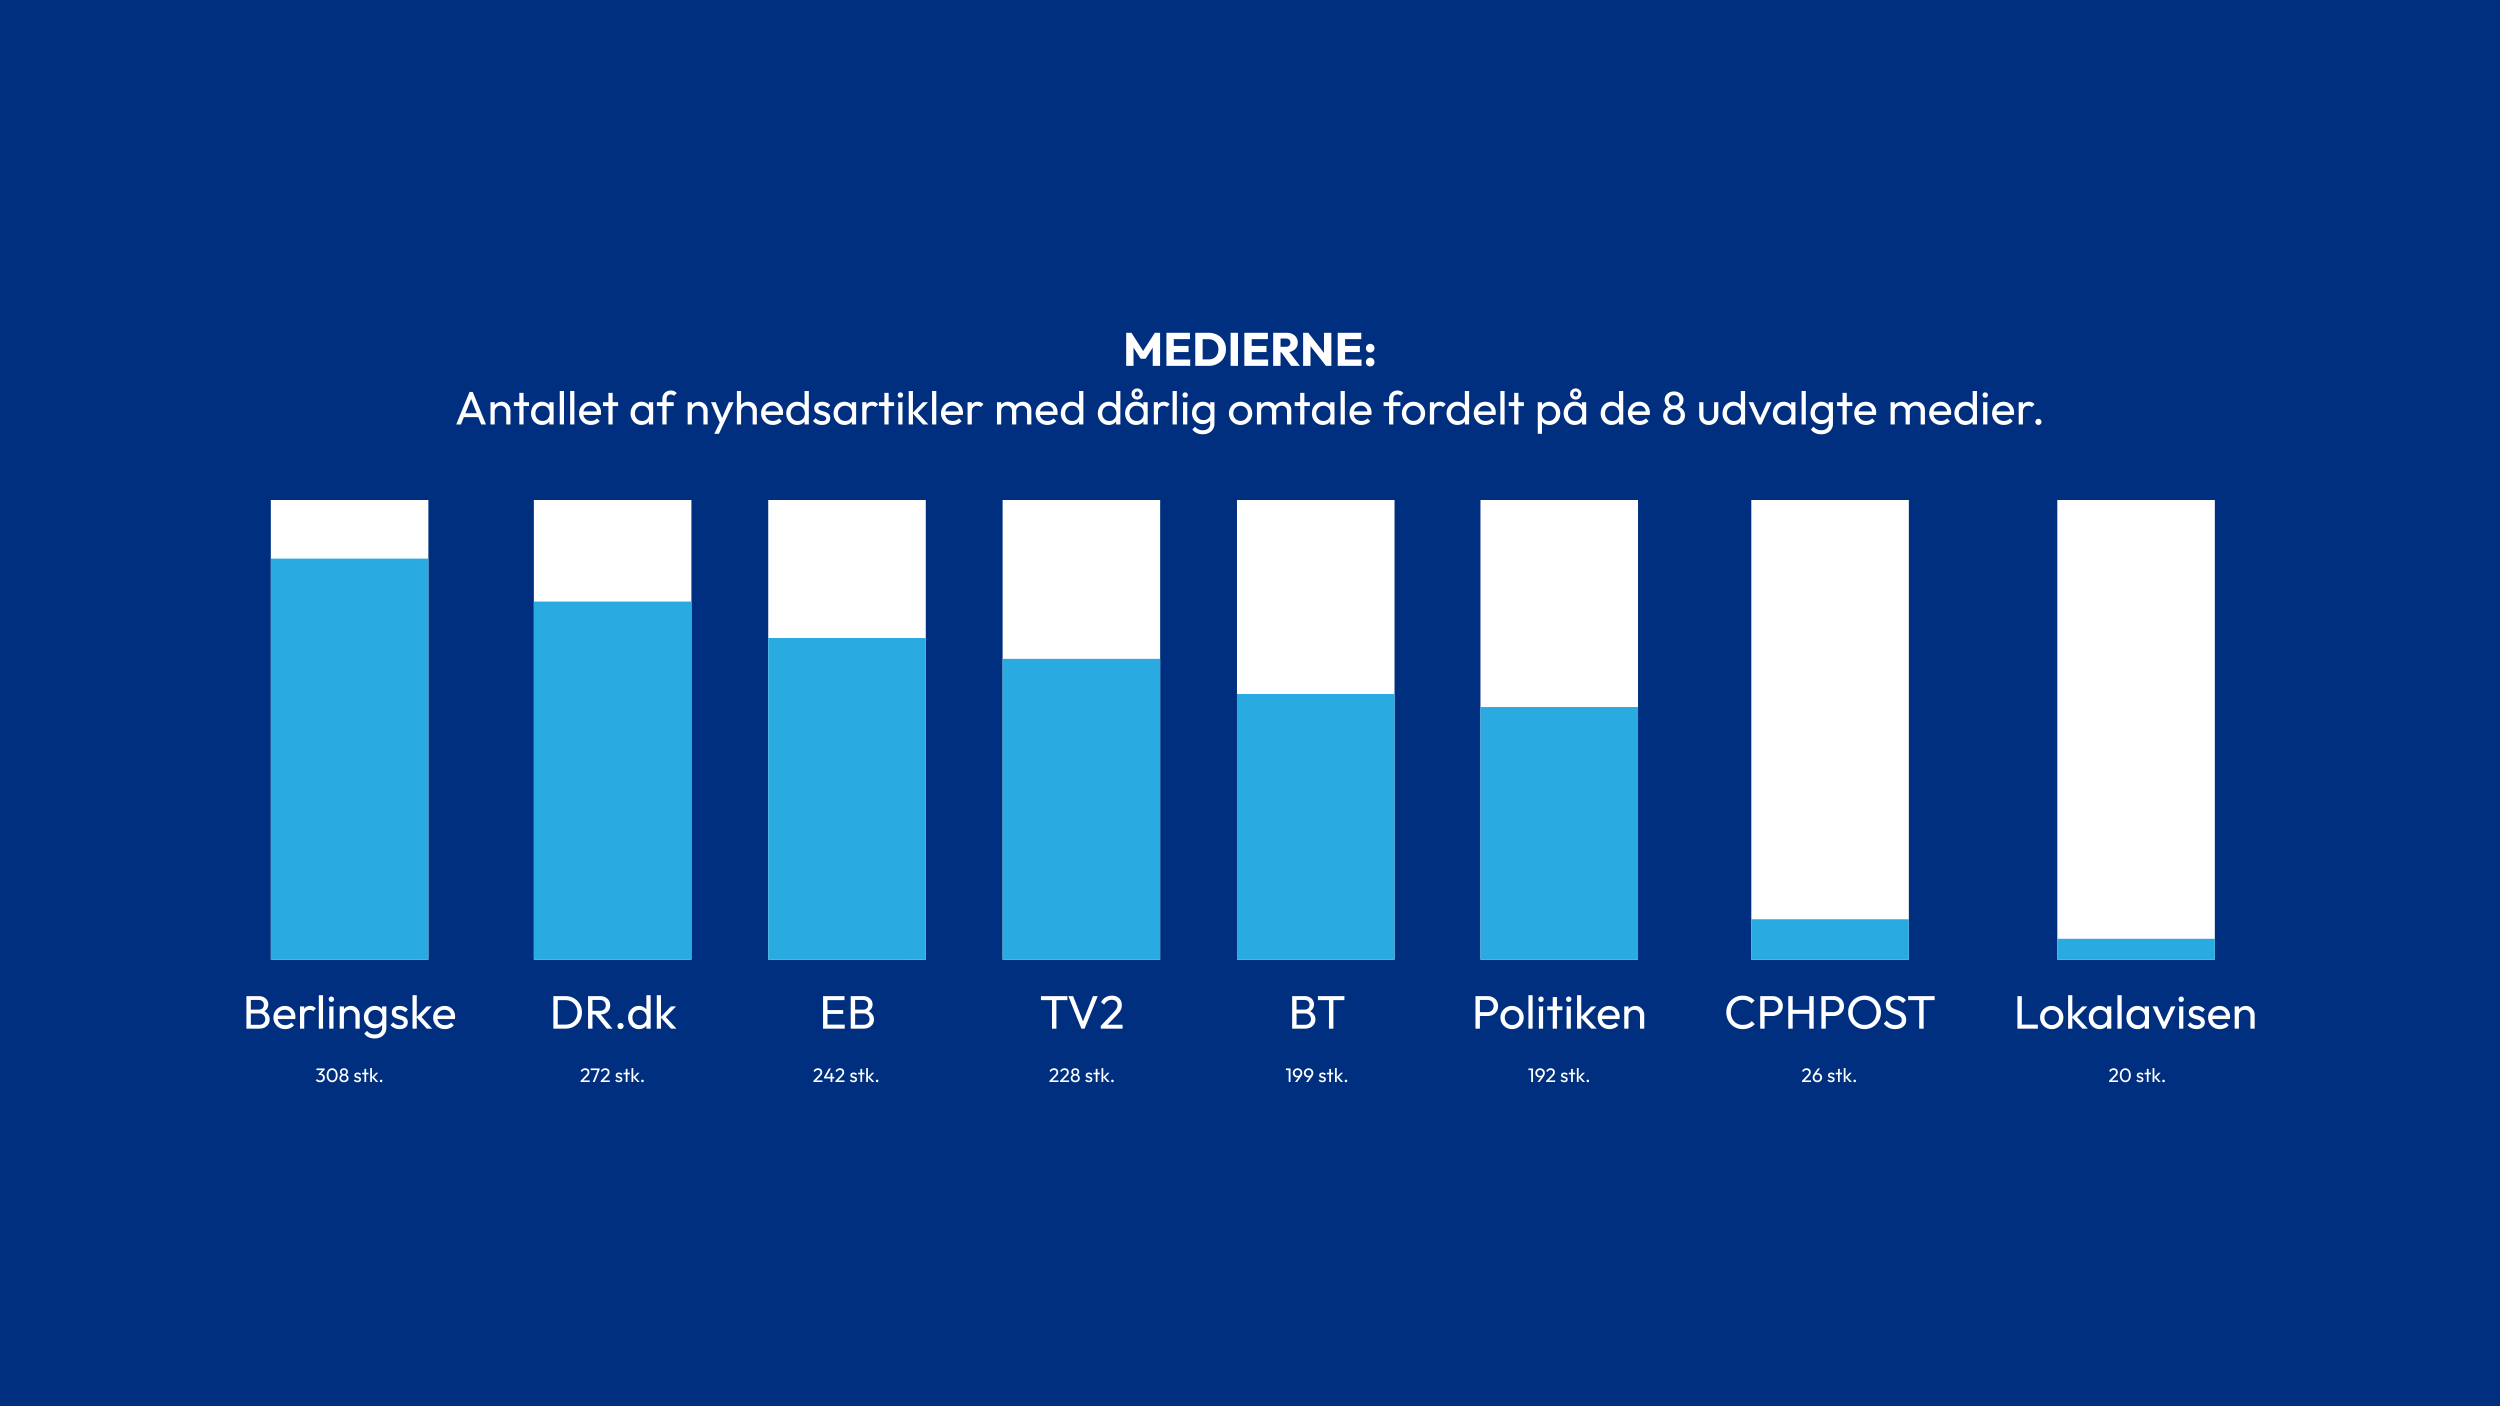<svg xmlns="http://www.w3.org/2000/svg" width="1920" height="1080" fill="none"><path fill="#002F7F" d="M0 0h1920v1080H0z"/><path fill="#fff" d="M864.925 281v-25.416h4.032l10.008 15.588h-2.052l9.972-15.588h4.068V281h-5.652v-15.876l1.008.252-6.516 10.152h-3.744l-6.48-10.152.972-.252V281h-5.616Zm30.902 0v-25.416h5.652V281h-5.652Zm4.32 0v-4.896h13.932V281h-13.932Zm0-10.62v-4.716h12.672v4.716h-12.672Zm0-9.936v-4.86h13.752v4.86h-13.752ZM921.791 281v-4.968h6.3c1.536 0 2.88-.3 4.032-.9a6.424 6.424 0 0 0 2.664-2.7c.624-1.176.936-2.568.936-4.176s-.324-2.988-.972-4.14a6.476 6.476 0 0 0-2.664-2.664c-1.128-.624-2.46-.936-3.996-.936h-6.48v-4.932h6.552c1.92 0 3.684.312 5.292.936 1.632.6 3.048 1.476 4.248 2.628a11.318 11.318 0 0 1 2.808 4.032c.672 1.536 1.008 3.24 1.008 5.112 0 1.848-.336 3.552-1.008 5.112a11.537 11.537 0 0 1-2.772 4.032c-1.2 1.128-2.616 2.004-4.248 2.628-1.608.624-3.36.936-5.256.936h-6.444Zm-3.816 0v-25.416h5.652V281h-5.652Zm27.141 0v-25.416h5.652V281h-5.652Zm10.547 0v-25.416h5.652V281h-5.652Zm4.32 0v-4.896h13.932V281h-13.932Zm0-10.62v-4.716h12.672v4.716h-12.672Zm0-9.936v-4.86h13.752v4.86h-13.752Zm22.148 10.08v-4.176h5.364c1.128 0 1.992-.288 2.592-.864.624-.576.936-1.356.936-2.34 0-.912-.3-1.668-.9-2.268-.6-.6-1.464-.9-2.592-.9h-5.4v-4.392h6.048c1.68 0 3.156.324 4.428.972 1.272.624 2.268 1.5 2.988 2.628.72 1.128 1.08 2.424 1.08 3.888 0 1.488-.36 2.796-1.08 3.924-.72 1.104-1.728 1.968-3.024 2.592-1.296.624-2.82.936-4.572.936h-5.868ZM977.811 281v-25.416h5.652V281h-5.652Zm13.824 0-7.92-10.944 5.184-1.404L998.331 281h-6.696Zm9.165 0v-25.416h3.96l1.7 5.076V281h-5.66Zm17.54 0-14.98-19.188 1.4-6.228 14.98 19.188-1.4 6.228Zm0 0-1.52-5.076v-20.34h5.66V281h-4.14Zm9.04 0v-25.416h5.65V281h-5.65Zm4.32 0v-4.896h13.93V281h-13.93Zm0-10.62v-4.716h12.67v4.716h-12.67Zm0-9.936v-4.86h13.75v4.86h-13.75Zm20.6 20.952c-.93 0-1.71-.324-2.34-.972-.62-.648-.93-1.428-.93-2.34 0-.96.31-1.752.93-2.376.63-.648 1.41-.972 2.34-.972.96 0 1.74.324 2.34.972.63.624.94 1.416.94 2.376 0 .912-.31 1.692-.94 2.34-.6.648-1.38.972-2.34.972Zm0-10.656c-.93 0-1.71-.324-2.34-.972-.62-.648-.93-1.428-.93-2.34 0-.96.31-1.752.93-2.376.63-.648 1.41-.972 2.34-.972.96 0 1.74.324 2.34.972.63.624.94 1.416.94 2.376 0 .912-.31 1.692-.94 2.34-.6.648-1.38.972-2.34.972ZM350.382 326l10.224-24.984h2.448L373.242 326h-3.672l-8.388-21.132h1.26L353.982 326h-3.6Zm4.86-5.652v-2.952h13.14v2.952h-13.14ZM388.804 326v-9.972c0-1.296-.408-2.364-1.224-3.204-.816-.84-1.872-1.26-3.168-1.26-.864 0-1.632.192-2.304.576-.672.384-1.2.912-1.584 1.584-.384.672-.576 1.44-.576 2.304l-1.332-.756c0-1.296.288-2.448.864-3.456a6.204 6.204 0 0 1 2.412-2.376c1.032-.6 2.196-.9 3.492-.9 1.296 0 2.436.324 3.42.972 1.008.648 1.8 1.5 2.376 2.556a6.69 6.69 0 0 1 .864 3.312V326h-3.24Zm-12.096 0v-17.1h3.24V326h-3.24Zm22.14 0v-24.264h3.24V326h-3.24Zm-4.212-14.148V308.9H406.3v2.952h-11.664Zm21.582 14.508c-1.56 0-2.976-.384-4.248-1.152a8.624 8.624 0 0 1-3.024-3.204c-.72-1.344-1.08-2.856-1.08-4.536 0-1.68.36-3.192 1.08-4.536.744-1.344 1.74-2.412 2.988-3.204 1.272-.792 2.7-1.188 4.284-1.188 1.296 0 2.448.276 3.456.828a6.37 6.37 0 0 1 2.484 2.232c.624.936.972 2.028 1.044 3.276v5.148c-.072 1.224-.42 2.316-1.044 3.276a6.372 6.372 0 0 1-2.448 2.268c-1.008.528-2.172.792-3.492.792Zm.54-3.06c1.608 0 2.904-.54 3.888-1.62.984-1.104 1.476-2.508 1.476-4.212 0-1.176-.228-2.196-.684-3.06-.432-.888-1.056-1.572-1.872-2.052-.816-.504-1.764-.756-2.844-.756-1.08 0-2.04.252-2.88.756-.816.504-1.464 1.2-1.944 2.088-.456.864-.684 1.86-.684 2.988 0 1.152.228 2.172.684 3.06a5.42 5.42 0 0 0 1.98 2.052c.84.504 1.8.756 2.88.756Zm5.148 2.7v-4.608l.612-4.176-.612-4.14V308.9h3.276V326h-3.276Zm7.993 0v-25.704h3.24V326h-3.24Zm7.981 0v-25.704h3.24V326h-3.24Zm15.9.36c-1.704 0-3.24-.384-4.608-1.152a8.828 8.828 0 0 1-3.24-3.204c-.792-1.344-1.188-2.868-1.188-4.572 0-1.68.384-3.192 1.152-4.536a8.717 8.717 0 0 1 3.168-3.168c1.344-.792 2.844-1.188 4.5-1.188 1.584 0 2.976.36 4.176 1.08a7.414 7.414 0 0 1 2.844 2.988c.696 1.272 1.044 2.712 1.044 4.32 0 .24-.012.504-.036.792a9.048 9.048 0 0 1-.144.936h-14.436v-2.7h12.708L458.532 317c0-1.152-.204-2.124-.612-2.916-.408-.816-.984-1.44-1.728-1.872-.744-.456-1.644-.684-2.7-.684-1.104 0-2.076.24-2.916.72a4.917 4.917 0 0 0-1.944 2.016c-.456.864-.684 1.884-.684 3.06 0 1.2.24 2.256.72 3.168a5.205 5.205 0 0 0 2.052 2.088c.888.48 1.908.72 3.06.72.96 0 1.836-.168 2.628-.504a5.443 5.443 0 0 0 2.088-1.512l2.088 2.124a7.94 7.94 0 0 1-3.024 2.196 9.494 9.494 0 0 1-3.78.756Zm13.482-.36v-24.264h3.24V326h-3.24Zm-4.212-14.148V308.9h11.664v2.952H463.05Zm29.598 14.508c-1.56 0-2.976-.384-4.248-1.152a8.624 8.624 0 0 1-3.024-3.204c-.72-1.344-1.08-2.856-1.08-4.536 0-1.68.36-3.192 1.08-4.536.744-1.344 1.74-2.412 2.988-3.204 1.272-.792 2.7-1.188 4.284-1.188 1.296 0 2.448.276 3.456.828a6.37 6.37 0 0 1 2.484 2.232c.624.936.972 2.028 1.044 3.276v5.148c-.072 1.224-.42 2.316-1.044 3.276a6.372 6.372 0 0 1-2.448 2.268c-1.008.528-2.172.792-3.492.792Zm.54-3.06c1.608 0 2.904-.54 3.888-1.62.984-1.104 1.476-2.508 1.476-4.212 0-1.176-.228-2.196-.684-3.06-.432-.888-1.056-1.572-1.872-2.052-.816-.504-1.764-.756-2.844-.756-1.08 0-2.04.252-2.88.756-.816.504-1.464 1.2-1.944 2.088-.456.864-.684 1.86-.684 2.988 0 1.152.228 2.172.684 3.06a5.42 5.42 0 0 0 1.98 2.052c.84.504 1.8.756 2.88.756Zm5.148 2.7v-4.608l.612-4.176-.612-4.14V308.9h3.276V326h-3.276Zm10.371 0v-19.656c0-1.272.276-2.376.828-3.312a6.051 6.051 0 0 1 2.268-2.268c.984-.552 2.124-.828 3.42-.828.984 0 1.836.168 2.556.504.72.336 1.38.828 1.98 1.476l-2.124 2.088a3.138 3.138 0 0 0-1.044-.756c-.384-.192-.852-.288-1.404-.288-1.032 0-1.836.3-2.412.9-.552.6-.828 1.428-.828 2.484V326h-3.24Zm-4.212-14.148V308.9h12.888v2.952h-12.888ZM540.222 326v-9.972c0-1.296-.408-2.364-1.224-3.204-.816-.84-1.872-1.26-3.168-1.26-.864 0-1.632.192-2.304.576-.672.384-1.2.912-1.584 1.584-.384.672-.576 1.44-.576 2.304l-1.332-.756c0-1.296.288-2.448.864-3.456a6.204 6.204 0 0 1 2.412-2.376c1.032-.6 2.196-.9 3.492-.9 1.296 0 2.436.324 3.42.972 1.008.648 1.8 1.5 2.376 2.556a6.69 6.69 0 0 1 .864 3.312V326h-3.24Zm-12.096 0v-17.1h3.24V326h-3.24Zm25.339.144-7.416-17.244h3.6l5.508 13.5h-1.152l5.796-13.5h3.6l-7.992 17.244h-1.944Zm-4.896 7.02 5.04-10.332 1.8 3.312-3.24 7.02h-3.6ZM578.015 326v-9.972c0-1.296-.408-2.364-1.224-3.204-.816-.84-1.872-1.26-3.168-1.26-.864 0-1.632.192-2.304.576-.672.384-1.2.912-1.584 1.584-.384.672-.576 1.44-.576 2.304l-1.332-.756c0-1.296.288-2.448.864-3.456a6.204 6.204 0 0 1 2.412-2.376c1.032-.6 2.196-.9 3.492-.9 1.296 0 2.436.288 3.42.864a6.204 6.204 0 0 1 2.376 2.412c.576 1.032.864 2.22.864 3.564V326h-3.24Zm-12.096 0v-25.704h3.24V326h-3.24Zm27.643.36c-1.704 0-3.24-.384-4.608-1.152a8.828 8.828 0 0 1-3.24-3.204c-.792-1.344-1.188-2.868-1.188-4.572 0-1.68.384-3.192 1.152-4.536a8.717 8.717 0 0 1 3.168-3.168c1.344-.792 2.844-1.188 4.5-1.188 1.584 0 2.976.36 4.176 1.08a7.414 7.414 0 0 1 2.844 2.988c.696 1.272 1.044 2.712 1.044 4.32 0 .24-.012.504-.036.792a9.048 9.048 0 0 1-.144.936h-14.436v-2.7h12.708L598.314 317c0-1.152-.204-2.124-.612-2.916-.408-.816-.984-1.44-1.728-1.872-.744-.456-1.644-.684-2.7-.684-1.104 0-2.076.24-2.916.72a4.917 4.917 0 0 0-1.944 2.016c-.456.864-.684 1.884-.684 3.06 0 1.2.24 2.256.72 3.168a5.205 5.205 0 0 0 2.052 2.088c.888.48 1.908.72 3.06.72.96 0 1.836-.168 2.628-.504a5.443 5.443 0 0 0 2.088-1.512l2.088 2.124a7.94 7.94 0 0 1-3.024 2.196 9.494 9.494 0 0 1-3.78.756Zm18.616 0c-1.584 0-3-.384-4.248-1.152-1.248-.792-2.244-1.86-2.988-3.204-.72-1.344-1.08-2.856-1.08-4.536 0-1.68.36-3.192 1.08-4.536.744-1.344 1.74-2.412 2.988-3.204 1.248-.792 2.664-1.188 4.248-1.188 1.272 0 2.424.276 3.456.828a6.37 6.37 0 0 1 2.484 2.232c.648.936 1.008 2.028 1.08 3.276v5.148c-.072 1.224-.42 2.316-1.044 3.276a6.65 6.65 0 0 1-2.484 2.268c-1.032.528-2.196.792-3.492.792Zm.54-3.06c1.08 0 2.016-.252 2.808-.756a5.24 5.24 0 0 0 1.908-2.052c.456-.888.684-1.896.684-3.024 0-1.176-.24-2.196-.72-3.06a5.24 5.24 0 0 0-1.908-2.052c-.792-.504-1.728-.756-2.808-.756-1.08 0-2.028.252-2.844.756-.816.504-1.464 1.2-1.944 2.088-.456.864-.684 1.86-.684 2.988 0 1.152.228 2.172.684 3.06a5.51 5.51 0 0 0 1.944 2.052c.84.504 1.8.756 2.88.756Zm8.46 2.7h-3.276v-4.608l.612-4.176-.612-4.14v-12.78h3.276V326Zm10.154.36c-.96 0-1.872-.12-2.736-.36a9.898 9.898 0 0 1-2.34-1.08 8.423 8.423 0 0 1-1.872-1.692l2.088-2.088c.624.768 1.344 1.344 2.16 1.728.816.36 1.728.54 2.736.54 1.008 0 1.788-.168 2.34-.504.552-.36.828-.852.828-1.476s-.228-1.104-.684-1.44c-.432-.36-.996-.648-1.692-.864a35.55 35.55 0 0 0-2.232-.684c-.768-.24-1.5-.54-2.196-.9a4.894 4.894 0 0 1-1.728-1.476c-.432-.624-.648-1.452-.648-2.484s.252-1.92.756-2.664c.504-.768 1.2-1.356 2.088-1.764.912-.408 2.004-.612 3.276-.612 1.344 0 2.532.24 3.564.72a6.123 6.123 0 0 1 2.592 2.088l-2.088 2.088a4.796 4.796 0 0 0-1.8-1.44c-.696-.336-1.488-.504-2.376-.504-.936 0-1.656.168-2.16.504-.48.312-.72.756-.72 1.332 0 .576.216 1.02.648 1.332.432.312.996.576 1.692.792.72.216 1.464.444 2.232.684.768.216 1.5.516 2.196.9.696.384 1.26.9 1.692 1.548.456.648.684 1.5.684 2.556 0 1.608-.576 2.88-1.728 3.816-1.128.936-2.652 1.404-4.572 1.404Zm17.199 0c-1.56 0-2.976-.384-4.248-1.152a8.624 8.624 0 0 1-3.024-3.204c-.72-1.344-1.08-2.856-1.08-4.536 0-1.68.36-3.192 1.08-4.536.744-1.344 1.74-2.412 2.988-3.204 1.272-.792 2.7-1.188 4.284-1.188 1.296 0 2.448.276 3.456.828a6.37 6.37 0 0 1 2.484 2.232c.624.936.972 2.028 1.044 3.276v5.148c-.072 1.224-.42 2.316-1.044 3.276a6.372 6.372 0 0 1-2.448 2.268c-1.008.528-2.172.792-3.492.792Zm.54-3.06c1.608 0 2.904-.54 3.888-1.62.984-1.104 1.476-2.508 1.476-4.212 0-1.176-.228-2.196-.684-3.06-.432-.888-1.056-1.572-1.872-2.052-.816-.504-1.764-.756-2.844-.756-1.08 0-2.04.252-2.88.756-.816.504-1.464 1.2-1.944 2.088-.456.864-.684 1.86-.684 2.988 0 1.152.228 2.172.684 3.06a5.42 5.42 0 0 0 1.98 2.052c.84.504 1.8.756 2.88.756Zm5.148 2.7v-4.608l.612-4.176-.612-4.14V308.9h3.276V326h-3.276Zm7.993 0v-17.1h3.24V326h-3.24Zm3.24-9.756-1.224-.54c0-2.184.504-3.924 1.512-5.22 1.008-1.296 2.46-1.944 4.356-1.944.864 0 1.644.156 2.34.468.696.288 1.344.78 1.944 1.476l-2.124 2.196a3.238 3.238 0 0 0-1.188-.828c-.432-.168-.936-.252-1.512-.252-1.2 0-2.184.384-2.952 1.152-.768.768-1.152 1.932-1.152 3.492ZM679.219 326v-24.264h3.24V326h-3.24Zm-4.212-14.148V308.9h11.664v2.952h-11.664ZM689.881 326v-17.1h3.24V326h-3.24Zm1.62-20.52c-.6 0-1.092-.192-1.476-.576-.384-.408-.576-.912-.576-1.512 0-.576.192-1.056.576-1.44.384-.408.876-.612 1.476-.612s1.092.204 1.476.612c.384.384.576.864.576 1.44 0 .6-.192 1.104-.576 1.512-.384.384-.876.576-1.476.576ZM708.84 326l-7.992-8.748 7.92-8.352h3.924l-8.82 9.216.144-1.872 9 9.756h-4.176Zm-10.944 0v-25.704h3.24V326h-3.24Zm17.929 0v-25.704h3.24V326h-3.24Zm15.901.36c-1.704 0-3.24-.384-4.608-1.152a8.828 8.828 0 0 1-3.24-3.204c-.792-1.344-1.188-2.868-1.188-4.572 0-1.68.384-3.192 1.152-4.536a8.717 8.717 0 0 1 3.168-3.168c1.344-.792 2.844-1.188 4.5-1.188 1.584 0 2.976.36 4.176 1.08a7.414 7.414 0 0 1 2.844 2.988c.696 1.272 1.044 2.712 1.044 4.32 0 .24-.012.504-.036.792a9.048 9.048 0 0 1-.144.936h-14.436v-2.7h12.708L736.478 317c0-1.152-.204-2.124-.612-2.916-.408-.816-.984-1.44-1.728-1.872-.744-.456-1.644-.684-2.7-.684-1.104 0-2.076.24-2.916.72a4.917 4.917 0 0 0-1.944 2.016c-.456.864-.684 1.884-.684 3.06 0 1.2.24 2.256.72 3.168a5.205 5.205 0 0 0 2.052 2.088c.888.48 1.908.72 3.06.72.96 0 1.836-.168 2.628-.504a5.443 5.443 0 0 0 2.088-1.512l2.088 2.124a7.94 7.94 0 0 1-3.024 2.196 9.494 9.494 0 0 1-3.78.756Zm11.38-.36v-17.1h3.24V326h-3.24Zm3.24-9.756-1.224-.54c0-2.184.504-3.924 1.512-5.22 1.008-1.296 2.46-1.944 4.356-1.944.864 0 1.644.156 2.34.468.696.288 1.344.78 1.944 1.476l-2.124 2.196a3.238 3.238 0 0 0-1.188-.828c-.432-.168-.936-.252-1.512-.252-1.2 0-2.184.384-2.952 1.152-.768.768-1.152 1.932-1.152 3.492ZM765.677 326v-17.1h3.24V326h-3.24Zm11.556 0v-10.332c0-1.272-.396-2.268-1.188-2.988-.768-.744-1.74-1.116-2.916-1.116-.792 0-1.5.168-2.124.504a4.045 4.045 0 0 0-1.512 1.404c-.384.6-.576 1.32-.576 2.16l-1.332-.648c0-1.296.276-2.424.828-3.384a5.978 5.978 0 0 1 2.34-2.232c.984-.552 2.088-.828 3.312-.828 1.2 0 2.28.264 3.24.792a5.73 5.73 0 0 1 2.304 2.232c.576.96.864 2.1.864 3.42V326h-3.24Zm11.556 0v-10.332c0-1.272-.396-2.268-1.188-2.988-.768-.744-1.728-1.116-2.88-1.116-.792 0-1.512.168-2.16.504a4.045 4.045 0 0 0-1.512 1.404c-.384.6-.576 1.32-.576 2.16l-1.836-.648c.072-1.32.42-2.448 1.044-3.384a6.72 6.72 0 0 1 2.484-2.232c1.008-.552 2.112-.828 3.312-.828 1.248 0 2.364.264 3.348.792a5.978 5.978 0 0 1 2.34 2.232c.6.96.9 2.112.9 3.456V326h-3.276Zm15.605.36c-1.704 0-3.24-.384-4.608-1.152a8.828 8.828 0 0 1-3.24-3.204c-.792-1.344-1.188-2.868-1.188-4.572 0-1.68.384-3.192 1.152-4.536a8.717 8.717 0 0 1 3.168-3.168c1.344-.792 2.844-1.188 4.5-1.188 1.584 0 2.976.36 4.176 1.08a7.414 7.414 0 0 1 2.844 2.988c.696 1.272 1.044 2.712 1.044 4.32 0 .24-.012.504-.036.792a9.048 9.048 0 0 1-.144.936h-14.436v-2.7h12.708L809.146 317c0-1.152-.204-2.124-.612-2.916-.408-.816-.984-1.44-1.728-1.872-.744-.456-1.644-.684-2.7-.684-1.104 0-2.076.24-2.916.72a4.917 4.917 0 0 0-1.944 2.016c-.456.864-.684 1.884-.684 3.06 0 1.2.24 2.256.72 3.168a5.205 5.205 0 0 0 2.052 2.088c.888.48 1.908.72 3.06.72.96 0 1.836-.168 2.628-.504a5.443 5.443 0 0 0 2.088-1.512l2.088 2.124a7.94 7.94 0 0 1-3.024 2.196 9.494 9.494 0 0 1-3.78.756Zm18.616 0c-1.584 0-3-.384-4.248-1.152-1.248-.792-2.244-1.86-2.988-3.204-.72-1.344-1.08-2.856-1.08-4.536 0-1.68.36-3.192 1.08-4.536.744-1.344 1.74-2.412 2.988-3.204 1.248-.792 2.664-1.188 4.248-1.188 1.272 0 2.424.276 3.456.828a6.37 6.37 0 0 1 2.484 2.232c.648.936 1.008 2.028 1.08 3.276v5.148c-.072 1.224-.42 2.316-1.044 3.276a6.65 6.65 0 0 1-2.484 2.268c-1.032.528-2.196.792-3.492.792Zm.54-3.06c1.08 0 2.016-.252 2.808-.756a5.24 5.24 0 0 0 1.908-2.052c.456-.888.684-1.896.684-3.024 0-1.176-.24-2.196-.72-3.06a5.24 5.24 0 0 0-1.908-2.052c-.792-.504-1.728-.756-2.808-.756-1.08 0-2.028.252-2.844.756-.816.504-1.464 1.2-1.944 2.088-.456.864-.684 1.86-.684 2.988 0 1.152.228 2.172.684 3.06a5.51 5.51 0 0 0 1.944 2.052c.84.504 1.8.756 2.88.756Zm8.46 2.7h-3.276v-4.608l.612-4.176-.612-4.14v-12.78h3.276V326Zm19.442.36c-1.584 0-3-.384-4.248-1.152-1.248-.792-2.244-1.86-2.988-3.204-.72-1.344-1.08-2.856-1.08-4.536 0-1.68.36-3.192 1.08-4.536.744-1.344 1.74-2.412 2.988-3.204 1.248-.792 2.664-1.188 4.248-1.188 1.272 0 2.424.276 3.456.828a6.37 6.37 0 0 1 2.484 2.232c.648.936 1.008 2.028 1.08 3.276v5.148c-.072 1.224-.42 2.316-1.044 3.276a6.65 6.65 0 0 1-2.484 2.268c-1.032.528-2.196.792-3.492.792Zm.54-3.06c1.08 0 2.016-.252 2.808-.756a5.24 5.24 0 0 0 1.908-2.052c.456-.888.684-1.896.684-3.024 0-1.176-.24-2.196-.72-3.06a5.24 5.24 0 0 0-1.908-2.052c-.792-.504-1.728-.756-2.808-.756-1.08 0-2.028.252-2.844.756-.816.504-1.464 1.2-1.944 2.088-.456.864-.684 1.86-.684 2.988 0 1.152.228 2.172.684 3.06a5.51 5.51 0 0 0 1.944 2.052c.84.504 1.8.756 2.88.756Zm8.46 2.7h-3.276v-4.608l.612-4.176-.612-4.14v-12.78h3.276V326Zm11.989.36c-1.56 0-2.976-.384-4.248-1.152a8.624 8.624 0 0 1-3.024-3.204c-.72-1.344-1.08-2.856-1.08-4.536 0-1.68.36-3.192 1.08-4.536.744-1.344 1.74-2.412 2.988-3.204 1.272-.792 2.7-1.188 4.284-1.188 1.296 0 2.448.276 3.456.828a6.37 6.37 0 0 1 2.484 2.232c.624.936.972 2.028 1.044 3.276v5.148c-.072 1.224-.42 2.316-1.044 3.276a6.372 6.372 0 0 1-2.448 2.268c-1.008.528-2.172.792-3.492.792Zm.54-3.06c1.608 0 2.904-.54 3.888-1.62.984-1.104 1.476-2.508 1.476-4.212 0-1.176-.228-2.196-.684-3.06-.432-.888-1.056-1.572-1.872-2.052-.816-.504-1.764-.756-2.844-.756-1.08 0-2.04.252-2.88.756-.816.504-1.464 1.2-1.944 2.088-.456.864-.684 1.86-.684 2.988 0 1.152.228 2.172.684 3.06a5.42 5.42 0 0 0 1.98 2.052c.84.504 1.8.756 2.88.756Zm5.148 2.7v-4.608l.612-4.176-.612-4.14V308.9h3.276V326h-3.276Zm-4.716-19.152c-.84 0-1.596-.192-2.268-.576a4.449 4.449 0 0 1-1.548-1.512 4.372 4.372 0 0 1-.54-2.16c0-.816.18-1.548.54-2.196a4.07 4.07 0 0 1 1.548-1.512c.672-.384 1.428-.576 2.268-.576.816 0 1.536.192 2.16.576.648.36 1.152.864 1.512 1.512.384.648.576 1.368.576 2.16 0 .816-.192 1.548-.576 2.196a4.07 4.07 0 0 1-1.512 1.548c-.624.36-1.344.54-2.16.54Zm0-2.34c.504 0 .936-.18 1.296-.54.36-.384.54-.852.54-1.404 0-.552-.18-1.008-.54-1.368-.36-.36-.792-.54-1.296-.54-.576 0-1.044.192-1.404.576-.336.36-.504.804-.504 1.332 0 .552.168 1.02.504 1.404.36.36.828.54 1.404.54ZM886.122 326v-17.1h3.24V326h-3.24Zm3.24-9.756-1.224-.54c0-2.184.504-3.924 1.512-5.22 1.008-1.296 2.46-1.944 4.356-1.944.864 0 1.644.156 2.34.468.696.288 1.344.78 1.944 1.476l-2.124 2.196a3.238 3.238 0 0 0-1.188-.828c-.432-.168-.936-.252-1.512-.252-1.2 0-2.184.384-2.952 1.152-.768.768-1.152 1.932-1.152 3.492ZM900.571 326v-25.704h3.24V326h-3.24Zm8.017 0v-17.1h3.24V326h-3.24Zm1.62-20.52c-.6 0-1.092-.192-1.476-.576-.384-.408-.576-.912-.576-1.512 0-.576.192-1.056.576-1.44.384-.408.876-.612 1.476-.612s1.092.204 1.476.612c.384.384.576.864.576 1.44 0 .6-.192 1.104-.576 1.512-.384.384-.876.576-1.476.576Zm13.487 28.044c-1.752 0-3.312-.324-4.68-.972-1.344-.648-2.424-1.56-3.24-2.736l2.088-2.124c.696.888 1.524 1.56 2.484 2.016.96.48 2.1.72 3.42.72 1.752 0 3.132-.468 4.14-1.404 1.032-.912 1.548-2.148 1.548-3.708v-4.248l.576-3.852-.576-3.816v-4.5h3.24v16.416c0 1.632-.384 3.06-1.152 4.284-.744 1.224-1.8 2.184-3.168 2.88-1.344.696-2.904 1.044-4.68 1.044Zm0-7.812c-1.56 0-2.964-.372-4.212-1.116-1.224-.744-2.196-1.764-2.916-3.06-.72-1.32-1.08-2.796-1.08-4.428 0-1.632.36-3.084 1.08-4.356.72-1.296 1.692-2.316 2.916-3.06 1.248-.768 2.652-1.152 4.212-1.152 1.344 0 2.532.264 3.564.792a6.108 6.108 0 0 1 2.448 2.232c.624.936.96 2.04 1.008 3.312v4.536c-.072 1.248-.42 2.352-1.044 3.312-.6.936-1.416 1.668-2.448 2.196-1.032.528-2.208.792-3.528.792Zm.648-3.06c1.056 0 1.98-.228 2.772-.684a4.624 4.624 0 0 0 1.872-1.908c.432-.84.648-1.812.648-2.916 0-1.104-.228-2.064-.684-2.88a4.635 4.635 0 0 0-1.836-1.944c-.792-.48-1.728-.72-2.808-.72-1.08 0-2.028.24-2.844.72a5.044 5.044 0 0 0-1.944 1.944c-.456.816-.684 1.764-.684 2.844 0 1.08.228 2.04.684 2.88.48.84 1.128 1.5 1.944 1.98.84.456 1.8.684 2.88.684Zm28.408 3.708c-1.68 0-3.192-.396-4.536-1.188a8.913 8.913 0 0 1-3.204-3.204c-.792-1.368-1.188-2.892-1.188-4.572 0-1.656.396-3.144 1.188-4.464a8.913 8.913 0 0 1 3.204-3.204c1.344-.792 2.856-1.188 4.536-1.188 1.656 0 3.156.396 4.5 1.188a8.556 8.556 0 0 1 3.24 3.168c.792 1.344 1.188 2.844 1.188 4.5 0 1.68-.396 3.204-1.188 4.572a8.828 8.828 0 0 1-3.24 3.204c-1.344.792-2.844 1.188-4.5 1.188Zm0-3.132c1.08 0 2.04-.252 2.88-.756a5.42 5.42 0 0 0 1.98-2.052c.48-.888.72-1.896.72-3.024 0-1.104-.252-2.088-.756-2.952a5.16 5.16 0 0 0-1.98-2.016c-.816-.504-1.764-.756-2.844-.756-1.08 0-2.04.252-2.88.756a5.16 5.16 0 0 0-1.98 2.016c-.48.864-.72 1.848-.72 2.952 0 1.128.24 2.136.72 3.024a5.42 5.42 0 0 0 1.98 2.052c.84.504 1.8.756 2.88.756ZM965.329 326v-17.1h3.24V326h-3.24Zm11.556 0v-10.332c0-1.272-.396-2.268-1.188-2.988-.768-.744-1.74-1.116-2.916-1.116-.792 0-1.5.168-2.124.504a4.045 4.045 0 0 0-1.512 1.404c-.384.6-.576 1.32-.576 2.16l-1.332-.648c0-1.296.276-2.424.828-3.384a5.978 5.978 0 0 1 2.34-2.232c.984-.552 2.088-.828 3.312-.828 1.2 0 2.28.264 3.24.792a5.73 5.73 0 0 1 2.304 2.232c.576.96.864 2.1.864 3.42V326h-3.24Zm11.556 0v-10.332c0-1.272-.396-2.268-1.188-2.988-.768-.744-1.728-1.116-2.88-1.116-.792 0-1.512.168-2.16.504a4.045 4.045 0 0 0-1.512 1.404c-.384.6-.576 1.32-.576 2.16l-1.836-.648c.072-1.32.42-2.448 1.044-3.384a6.72 6.72 0 0 1 2.484-2.232c1.008-.552 2.112-.828 3.312-.828 1.248 0 2.364.264 3.348.792a5.978 5.978 0 0 1 2.34 2.232c.6.96.9 2.112.9 3.456V326h-3.276Zm10.102 0v-24.264h3.237V326h-3.237Zm-4.212-14.148V308.9H1006v2.952h-11.669Zm21.579 14.508c-1.56 0-2.97-.384-4.24-1.152-1.28-.792-2.28-1.86-3.03-3.204-.72-1.344-1.08-2.856-1.08-4.536 0-1.68.36-3.192 1.08-4.536.75-1.344 1.74-2.412 2.99-3.204 1.27-.792 2.7-1.188 4.28-1.188 1.3 0 2.45.276 3.46.828a6.344 6.344 0 0 1 2.48 2.232c.63.936.98 2.028 1.05 3.276v5.148c-.07 1.224-.42 2.316-1.05 3.276-.6.96-1.41 1.716-2.44 2.268-1.01.528-2.18.792-3.5.792Zm.54-3.06c1.61 0 2.91-.54 3.89-1.62.99-1.104 1.48-2.508 1.48-4.212 0-1.176-.23-2.196-.69-3.06-.43-.888-1.05-1.572-1.87-2.052-.81-.504-1.76-.756-2.84-.756-1.08 0-2.04.252-2.88.756-.82.504-1.47 1.2-1.95 2.088-.45.864-.68 1.86-.68 2.988 0 1.152.23 2.172.68 3.06a5.42 5.42 0 0 0 1.98 2.052c.84.504 1.8.756 2.88.756Zm5.15 2.7v-4.608l.61-4.176-.61-4.14V308.9h3.28V326h-3.28Zm7.99 0v-25.704h3.24V326h-3.24Zm15.91.36c-1.71 0-3.24-.384-4.61-1.152a8.798 8.798 0 0 1-3.24-3.204c-.79-1.344-1.19-2.868-1.19-4.572 0-1.68.38-3.192 1.15-4.536a8.707 8.707 0 0 1 3.17-3.168c1.34-.792 2.84-1.188 4.5-1.188 1.58 0 2.98.36 4.18 1.08a7.418 7.418 0 0 1 2.84 2.988c.7 1.272 1.04 2.712 1.04 4.32 0 .24-.01.504-.03.792-.03.264-.07.576-.15.936h-14.43v-2.7h12.71l-1.19 1.044c0-1.152-.21-2.124-.61-2.916-.41-.816-.99-1.44-1.73-1.872-.75-.456-1.65-.684-2.7-.684-1.11 0-2.08.24-2.92.72a4.87 4.87 0 0 0-1.94 2.016c-.46.864-.69 1.884-.69 3.06 0 1.2.24 2.256.72 3.168a5.212 5.212 0 0 0 2.06 2.088c.88.48 1.9.72 3.06.72.96 0 1.83-.168 2.62-.504.82-.336 1.52-.84 2.09-1.512l2.09 2.124a7.957 7.957 0 0 1-3.02 2.196 9.522 9.522 0 0 1-3.78.756Zm21.31-.36v-19.656c0-1.272.28-2.376.83-3.312a6.042 6.042 0 0 1 2.27-2.268c.98-.552 2.12-.828 3.42-.828.98 0 1.83.168 2.55.504.72.336 1.38.828 1.98 1.476l-2.12 2.088a3.144 3.144 0 0 0-1.04-.756c-.39-.192-.86-.288-1.41-.288-1.03 0-1.83.3-2.41.9-.55.6-.83 1.428-.83 2.484V326h-3.24Zm-4.21-14.148V308.9h12.89v2.952h-12.89Zm22.97 14.508c-1.68 0-3.19-.396-4.54-1.188a8.918 8.918 0 0 1-3.2-3.204c-.79-1.368-1.19-2.892-1.19-4.572 0-1.656.4-3.144 1.19-4.464a8.918 8.918 0 0 1 3.2-3.204c1.35-.792 2.86-1.188 4.54-1.188 1.66 0 3.16.396 4.5 1.188a8.528 8.528 0 0 1 3.24 3.168c.79 1.344 1.19 2.844 1.19 4.5 0 1.68-.4 3.204-1.19 4.572a8.798 8.798 0 0 1-3.24 3.204c-1.34.792-2.84 1.188-4.5 1.188Zm0-3.132c1.08 0 2.04-.252 2.88-.756a5.42 5.42 0 0 0 1.98-2.052c.48-.888.72-1.896.72-3.024 0-1.104-.25-2.088-.76-2.952a5.16 5.16 0 0 0-1.98-2.016c-.81-.504-1.76-.756-2.84-.756-1.08 0-2.04.252-2.88.756a5.16 5.16 0 0 0-1.98 2.016c-.48.864-.72 1.848-.72 2.952 0 1.128.24 2.136.72 3.024a5.42 5.42 0 0 0 1.98 2.052c.84.504 1.8.756 2.88.756Zm12.58 2.772v-17.1h3.24V326h-3.24Zm3.24-9.756-1.22-.54c0-2.184.5-3.924 1.51-5.22 1.01-1.296 2.46-1.944 4.35-1.944.87 0 1.65.156 2.34.468.7.288 1.35.78 1.95 1.476l-2.13 2.196c-.36-.384-.75-.66-1.18-.828-.44-.168-.94-.252-1.52-.252-1.2 0-2.18.384-2.95 1.152-.77.768-1.15 1.932-1.15 3.492Zm17.88 10.116c-1.58 0-3-.384-4.25-1.152a8.739 8.739 0 0 1-2.98-3.204c-.72-1.344-1.08-2.856-1.08-4.536 0-1.68.36-3.192 1.08-4.536a8.739 8.739 0 0 1 2.98-3.204c1.25-.792 2.67-1.188 4.25-1.188 1.27 0 2.43.276 3.46.828a6.344 6.344 0 0 1 2.48 2.232c.65.936 1.01 2.028 1.08 3.276v5.148c-.07 1.224-.42 2.316-1.04 3.276a6.653 6.653 0 0 1-2.49 2.268c-1.03.528-2.19.792-3.49.792Zm.54-3.06c1.08 0 2.02-.252 2.81-.756a5.244 5.244 0 0 0 1.91-2.052c.45-.888.68-1.896.68-3.024 0-1.176-.24-2.196-.72-3.06a5.172 5.172 0 0 0-1.91-2.052c-.79-.504-1.72-.756-2.8-.756-1.08 0-2.03.252-2.85.756-.81.504-1.46 1.2-1.94 2.088-.46.864-.69 1.86-.69 2.988 0 1.152.23 2.172.69 3.06a5.548 5.548 0 0 0 1.94 2.052c.84.504 1.8.756 2.88.756Zm8.46 2.7H1125v-4.608l.61-4.176-.61-4.14v-12.78h3.27V326Zm12.64.36c-1.7 0-3.24-.384-4.61-1.152a8.798 8.798 0 0 1-3.24-3.204c-.79-1.344-1.19-2.868-1.19-4.572 0-1.68.39-3.192 1.16-4.536.79-1.344 1.84-2.4 3.16-3.168 1.35-.792 2.85-1.188 4.5-1.188 1.59 0 2.98.36 4.18 1.08a7.418 7.418 0 0 1 2.84 2.988c.7 1.272 1.05 2.712 1.05 4.32 0 .24-.01.504-.04.792-.02.264-.07.576-.14.936h-14.44v-2.7h12.71l-1.19 1.044c0-1.152-.2-2.124-.61-2.916-.41-.816-.98-1.44-1.73-1.872-.74-.456-1.64-.684-2.7-.684-1.1 0-2.07.24-2.91.72a4.956 4.956 0 0 0-1.95 2.016c-.45.864-.68 1.884-.68 3.06 0 1.2.24 2.256.72 3.168a5.187 5.187 0 0 0 2.05 2.088c.89.48 1.91.72 3.06.72.96 0 1.84-.168 2.63-.504.81-.336 1.51-.84 2.09-1.512l2.08 2.124a7.881 7.881 0 0 1-3.02 2.196 9.522 9.522 0 0 1-3.78.756Zm11.38-.36v-25.704h3.24V326h-3.24Zm10.61 0v-24.264h3.24V326h-3.24Zm-4.21-14.148V308.9h11.66v2.952h-11.66Zm31.32 14.508c-1.29 0-2.47-.264-3.53-.792a6.624 6.624 0 0 1-2.48-2.268c-.62-.96-.97-2.052-1.04-3.276v-5.148c.07-1.248.42-2.34 1.04-3.276a6.673 6.673 0 0 1 2.52-2.232c1.06-.552 2.22-.828 3.49-.828 1.56 0 2.97.396 4.21 1.188 1.28.792 2.27 1.86 2.99 3.204.72 1.344 1.08 2.856 1.08 4.536 0 1.68-.36 3.192-1.08 4.536-.72 1.344-1.71 2.412-2.99 3.204-1.24.768-2.65 1.152-4.21 1.152Zm-9 6.804V308.9h3.24v4.5l-.61 4.14.61 4.176v11.448h-3.24Zm8.46-9.864c1.08 0 2.03-.252 2.85-.756a5.548 5.548 0 0 0 1.94-2.052c.48-.888.72-1.908.72-3.06 0-1.128-.24-2.136-.72-3.024-.48-.888-1.13-1.572-1.94-2.052-.82-.504-1.76-.756-2.81-.756-1.08 0-2.03.252-2.85.756a4.916 4.916 0 0 0-1.9 2.052c-.46.888-.69 1.908-.69 3.06 0 1.128.22 2.136.65 3.024a5.244 5.244 0 0 0 1.91 2.052c.84.504 1.79.756 2.84.756Zm19.77 3.06c-1.56 0-2.98-.384-4.25-1.152a8.598 8.598 0 0 1-3.02-3.204c-.72-1.344-1.08-2.856-1.08-4.536 0-1.68.36-3.192 1.08-4.536a8.739 8.739 0 0 1 2.98-3.204c1.28-.792 2.7-1.188 4.29-1.188 1.29 0 2.45.276 3.45.828a6.372 6.372 0 0 1 2.49 2.232c.62.936.97 2.028 1.04 3.276v5.148c-.07 1.224-.42 2.316-1.04 3.276-.6.96-1.42 1.716-2.45 2.268-1.01.528-2.17.792-3.49.792Zm.54-3.06c1.61 0 2.9-.54 3.89-1.62.98-1.104 1.47-2.508 1.47-4.212 0-1.176-.23-2.196-.68-3.06a4.727 4.727 0 0 0-1.87-2.052c-.82-.504-1.77-.756-2.85-.756s-2.04.252-2.88.756c-.81.504-1.46 1.2-1.94 2.088-.46.864-.69 1.86-.69 2.988 0 1.152.23 2.172.69 3.06a5.42 5.42 0 0 0 1.98 2.052c.84.504 1.8.756 2.88.756Zm5.15 2.7v-4.608l.61-4.176-.61-4.14V308.9h3.27V326h-3.27Zm-4.72-19.152c-.84 0-1.6-.192-2.27-.576a4.49 4.49 0 0 1-1.55-1.512 4.372 4.372 0 0 1-.54-2.16c0-.816.18-1.548.54-2.196.39-.648.9-1.152 1.55-1.512.67-.384 1.43-.576 2.27-.576.82 0 1.54.192 2.16.576a3.8 3.8 0 0 1 1.51 1.512c.39.648.58 1.368.58 2.16 0 .816-.19 1.548-.58 2.196a4.05 4.05 0 0 1-1.51 1.548c-.62.36-1.34.54-2.16.54Zm0-2.34c.5 0 .94-.18 1.3-.54.36-.384.54-.852.54-1.404 0-.552-.18-1.008-.54-1.368-.36-.36-.8-.54-1.3-.54-.58 0-1.04.192-1.4.576-.34.36-.51.804-.51 1.332 0 .552.17 1.02.51 1.404.36.36.82.54 1.4.54Zm27.43 21.852c-1.58 0-3-.384-4.24-1.152a8.682 8.682 0 0 1-2.99-3.204c-.72-1.344-1.08-2.856-1.08-4.536 0-1.68.36-3.192 1.08-4.536a8.682 8.682 0 0 1 2.99-3.204c1.24-.792 2.66-1.188 4.24-1.188 1.28 0 2.43.276 3.46.828a6.344 6.344 0 0 1 2.48 2.232c.65.936 1.01 2.028 1.08 3.276v5.148c-.07 1.224-.42 2.316-1.04 3.276a6.624 6.624 0 0 1-2.48 2.268c-1.04.528-2.2.792-3.5.792Zm.54-3.06c1.08 0 2.02-.252 2.81-.756a5.244 5.244 0 0 0 1.91-2.052c.46-.888.68-1.896.68-3.024 0-1.176-.24-2.196-.72-3.06a5.22 5.22 0 0 0-1.9-2.052c-.8-.504-1.73-.756-2.81-.756s-2.03.252-2.85.756c-.81.504-1.46 1.2-1.94 2.088-.46.864-.68 1.86-.68 2.988 0 1.152.22 2.172.68 3.06a5.548 5.548 0 0 0 1.94 2.052c.84.504 1.8.756 2.88.756Zm8.46 2.7h-3.27v-4.608l.61-4.176-.61-4.14v-12.78h3.27V326Zm12.64.36c-1.7 0-3.24-.384-4.61-1.152a8.798 8.798 0 0 1-3.24-3.204c-.79-1.344-1.19-2.868-1.19-4.572 0-1.68.39-3.192 1.16-4.536.79-1.344 1.84-2.4 3.16-3.168 1.35-.792 2.85-1.188 4.5-1.188 1.59 0 2.98.36 4.18 1.08a7.418 7.418 0 0 1 2.84 2.988c.7 1.272 1.05 2.712 1.05 4.32 0 .24-.01.504-.04.792-.02.264-.07.576-.14.936h-14.44v-2.7h12.71l-1.19 1.044c0-1.152-.2-2.124-.61-2.916-.41-.816-.98-1.44-1.73-1.872-.74-.456-1.64-.684-2.7-.684-1.1 0-2.07.24-2.91.72a4.956 4.956 0 0 0-1.95 2.016c-.45.864-.68 1.884-.68 3.06 0 1.2.24 2.256.72 3.168a5.187 5.187 0 0 0 2.05 2.088c.89.48 1.91.72 3.06.72.96 0 1.84-.168 2.63-.504.81-.336 1.51-.84 2.09-1.512l2.08 2.124a7.881 7.881 0 0 1-3.02 2.196 9.522 9.522 0 0 1-3.78.756Zm26.39 0c-1.65 0-3.12-.312-4.39-.936-1.25-.624-2.22-1.488-2.91-2.592-.7-1.104-1.05-2.352-1.05-3.744 0-1.128.22-2.16.65-3.096a6.29 6.29 0 0 1 1.91-2.376c.84-.672 1.82-1.152 2.95-1.44l.11.972c-.96-.264-1.78-.684-2.45-1.26a6.271 6.271 0 0 1-1.55-2.088c-.33-.816-.5-1.68-.5-2.592 0-1.296.31-2.436.93-3.42a6.472 6.472 0 0 1 2.56-2.304c1.1-.576 2.35-.864 3.74-.864 1.42 0 2.67.288 3.75.864 1.08.552 1.93 1.32 2.55 2.304.63.984.94 2.124.94 3.42a6.35 6.35 0 0 1-.54 2.592 5.896 5.896 0 0 1-1.51 2.088c-.65.576-1.45.996-2.41 1.26l.07-.972c1.15.288 2.13.768 2.95 1.44a6.29 6.29 0 0 1 1.91 2.376c.45.936.68 1.968.68 3.096 0 1.392-.35 2.64-1.04 3.744-.7 1.104-1.68 1.968-2.95 2.592-1.25.624-2.72.936-4.4.936Zm0-3.06c1.01 0 1.89-.192 2.63-.576.77-.408 1.37-.96 1.8-1.656.46-.696.69-1.5.69-2.412 0-.888-.23-1.68-.69-2.376a4.34 4.34 0 0 0-1.8-1.62c-.74-.408-1.62-.612-2.63-.612-.98 0-1.86.204-2.62.612-.77.384-1.38.924-1.84 1.62-.43.696-.65 1.488-.65 2.376 0 .912.22 1.716.65 2.412a4.925 4.925 0 0 0 1.84 1.656c.76.384 1.64.576 2.62.576Zm0-11.88c1.2 0 2.19-.372 2.96-1.116.76-.744 1.15-1.704 1.15-2.88 0-1.152-.39-2.088-1.15-2.808-.77-.744-1.76-1.116-2.96-1.116-1.17 0-2.14.372-2.91 1.116-.77.72-1.15 1.656-1.15 2.808 0 1.176.38 2.136 1.15 2.88.77.744 1.74 1.116 2.91 1.116Zm26.64 14.94c-1.4 0-2.66-.312-3.78-.936a6.932 6.932 0 0 1-2.6-2.664c-.62-1.128-.93-2.436-.93-3.924V308.9h3.24v9.792c0 .936.15 1.752.47 2.448.33.672.81 1.188 1.44 1.548.62.36 1.35.54 2.19.54 1.27 0 2.27-.396 2.99-1.188.72-.816 1.08-1.932 1.08-3.348V308.9h3.24v9.936c0 1.488-.31 2.796-.94 3.924a6.837 6.837 0 0 1-2.59 2.664c-1.08.624-2.35.936-3.81.936Zm18.92 0c-1.58 0-3-.384-4.25-1.152-1.25-.792-2.24-1.86-2.99-3.204-.72-1.344-1.08-2.856-1.08-4.536 0-1.68.36-3.192 1.08-4.536.75-1.344 1.74-2.412 2.99-3.204 1.25-.792 2.67-1.188 4.25-1.188 1.27 0 2.42.276 3.46.828a6.344 6.344 0 0 1 2.48 2.232c.65.936 1.01 2.028 1.08 3.276v5.148c-.07 1.224-.42 2.316-1.04 3.276a6.73 6.73 0 0 1-2.49 2.268c-1.03.528-2.19.792-3.49.792Zm.54-3.06c1.08 0 2.02-.252 2.81-.756a5.318 5.318 0 0 0 1.91-2.052c.45-.888.68-1.896.68-3.024 0-1.176-.24-2.196-.72-3.06a5.244 5.244 0 0 0-1.91-2.052c-.79-.504-1.73-.756-2.81-.756s-2.02.252-2.84.756c-.82.504-1.46 1.2-1.94 2.088-.46.864-.69 1.86-.69 2.988 0 1.152.23 2.172.69 3.06a5.469 5.469 0 0 0 1.94 2.052c.84.504 1.8.756 2.88.756Zm8.46 2.7h-3.28v-4.608l.62-4.176-.62-4.14v-12.78h3.28V326Zm10.58 0-7.84-17.1h3.6l6.3 14.436h-2.09l6.33-14.436h3.46l-7.85 17.1h-1.91Zm19.13.36c-1.56 0-2.98-.384-4.25-1.152a8.598 8.598 0 0 1-3.02-3.204c-.72-1.344-1.08-2.856-1.08-4.536 0-1.68.36-3.192 1.08-4.536a8.739 8.739 0 0 1 2.98-3.204c1.28-.792 2.7-1.188 4.29-1.188 1.29 0 2.45.276 3.45.828a6.372 6.372 0 0 1 2.49 2.232c.62.936.97 2.028 1.04 3.276v5.148c-.07 1.224-.42 2.316-1.04 3.276-.6.96-1.42 1.716-2.45 2.268-1.01.528-2.17.792-3.49.792Zm.54-3.06c1.61 0 2.9-.54 3.89-1.62.98-1.104 1.47-2.508 1.47-4.212 0-1.176-.23-2.196-.68-3.06a4.727 4.727 0 0 0-1.87-2.052c-.82-.504-1.77-.756-2.85-.756s-2.04.252-2.88.756c-.81.504-1.46 1.2-1.94 2.088-.46.864-.69 1.86-.69 2.988 0 1.152.23 2.172.69 3.06a5.42 5.42 0 0 0 1.98 2.052c.84.504 1.8.756 2.88.756Zm5.15 2.7v-4.608l.61-4.176-.61-4.14V308.9h3.27V326h-3.27Zm7.99 0v-25.704h3.24V326h-3.24Zm15.07 7.524c-1.75 0-3.31-.324-4.68-.972-1.34-.648-2.42-1.56-3.24-2.736l2.09-2.124c.69.888 1.52 1.56 2.48 2.016.96.48 2.1.72 3.42.72 1.75 0 3.13-.468 4.14-1.404 1.03-.912 1.55-2.148 1.55-3.708v-4.248l.58-3.852-.58-3.816v-4.5h3.24v16.416c0 1.632-.38 3.06-1.15 4.284-.75 1.224-1.8 2.184-3.17 2.88-1.34.696-2.9 1.044-4.68 1.044Zm0-7.812c-1.56 0-2.96-.372-4.21-1.116-1.23-.744-2.2-1.764-2.92-3.06-.72-1.32-1.08-2.796-1.08-4.428 0-1.632.36-3.084 1.08-4.356.72-1.296 1.69-2.316 2.92-3.06 1.25-.768 2.65-1.152 4.21-1.152 1.34 0 2.53.264 3.56.792a6.062 6.062 0 0 1 2.45 2.232c.63.936.96 2.04 1.01 3.312v4.536c-.07 1.248-.42 2.352-1.04 3.312-.6.936-1.42 1.668-2.45 2.196-1.03.528-2.21.792-3.53.792Zm.65-3.06c1.05 0 1.98-.228 2.77-.684a4.584 4.584 0 0 0 1.87-1.908c.43-.84.65-1.812.65-2.916 0-1.104-.23-2.064-.68-2.88-.44-.84-1.05-1.488-1.84-1.944-.79-.48-1.73-.72-2.81-.72s-2.03.24-2.84.72a5.032 5.032 0 0 0-1.95 1.944c-.45.816-.68 1.764-.68 2.844 0 1.08.23 2.04.68 2.88.48.84 1.13 1.5 1.95 1.98.84.456 1.8.684 2.88.684Zm15.73 3.348v-24.264h3.24V326h-3.24Zm-4.21-14.148V308.9h11.67v2.952h-11.67Zm22.23 14.508c-1.7 0-3.24-.384-4.61-1.152a8.95 8.95 0 0 1-3.24-3.204c-.79-1.344-1.18-2.868-1.18-4.572 0-1.68.38-3.192 1.15-4.536a8.707 8.707 0 0 1 3.17-3.168c1.34-.792 2.84-1.188 4.5-1.188 1.58 0 2.97.36 4.17 1.08 1.23.72 2.17 1.716 2.85 2.988.69 1.272 1.04 2.712 1.04 4.32 0 .24-.01.504-.04.792-.02.264-.07.576-.14.936h-14.44v-2.7h12.71l-1.19 1.044c0-1.152-.2-2.124-.61-2.916-.41-.816-.98-1.44-1.73-1.872-.74-.456-1.64-.684-2.7-.684-1.1 0-2.07.24-2.91.72a4.956 4.956 0 0 0-1.95 2.016c-.45.864-.68 1.884-.68 3.06 0 1.2.24 2.256.72 3.168a5.187 5.187 0 0 0 2.05 2.088c.89.48 1.91.72 3.06.72.96 0 1.84-.168 2.63-.504a5.45 5.45 0 0 0 2.09-1.512l2.09 2.124a7.992 7.992 0 0 1-3.03 2.196c-1.17.504-2.43.756-3.78.756Zm18.87-.36v-17.1h3.24V326h-3.24Zm11.56 0v-10.332c0-1.272-.4-2.268-1.19-2.988-.77-.744-1.74-1.116-2.92-1.116-.79 0-1.5.168-2.12.504-.62.336-1.13.804-1.51 1.404-.39.6-.58 1.32-.58 2.16l-1.33-.648c0-1.296.28-2.424.83-3.384a5.899 5.899 0 0 1 2.34-2.232c.98-.552 2.09-.828 3.31-.828 1.2 0 2.28.264 3.24.792a5.732 5.732 0 0 1 2.3 2.232c.58.96.87 2.1.87 3.42V326h-3.24Zm11.55 0v-10.332c0-1.272-.39-2.268-1.18-2.988-.77-.744-1.73-1.116-2.88-1.116-.8 0-1.52.168-2.16.504-.63.336-1.13.804-1.52 1.404-.38.6-.57 1.32-.57 2.16l-1.84-.648c.07-1.32.42-2.448 1.05-3.384a6.632 6.632 0 0 1 2.48-2.232 6.78 6.78 0 0 1 3.31-.828c1.25 0 2.37.264 3.35.792a6.032 6.032 0 0 1 2.34 2.232c.6.96.9 2.112.9 3.456V326h-3.28Zm15.61.36c-1.71 0-3.24-.384-4.61-1.152a8.798 8.798 0 0 1-3.24-3.204c-.79-1.344-1.19-2.868-1.19-4.572 0-1.68.39-3.192 1.15-4.536.8-1.344 1.85-2.4 3.17-3.168 1.35-.792 2.85-1.188 4.5-1.188 1.59 0 2.98.36 4.18 1.08a7.418 7.418 0 0 1 2.84 2.988c.7 1.272 1.05 2.712 1.05 4.32 0 .24-.02.504-.04.792-.02.264-.07.576-.14.936h-14.44v-2.7h12.71l-1.19 1.044c0-1.152-.2-2.124-.61-2.916-.41-.816-.99-1.44-1.73-1.872-.74-.456-1.64-.684-2.7-.684-1.1 0-2.08.24-2.92.72a4.933 4.933 0 0 0-1.94 2.016c-.46.864-.68 1.884-.68 3.06 0 1.2.24 2.256.72 3.168a5.187 5.187 0 0 0 2.05 2.088c.89.48 1.91.72 3.06.72.96 0 1.83-.168 2.63-.504.81-.336 1.51-.84 2.08-1.512l2.09 2.124a7.881 7.881 0 0 1-3.02 2.196 9.522 9.522 0 0 1-3.78.756Zm18.62 0c-1.59 0-3-.384-4.25-1.152a8.682 8.682 0 0 1-2.99-3.204c-.72-1.344-1.08-2.856-1.08-4.536 0-1.68.36-3.192 1.08-4.536a8.682 8.682 0 0 1 2.99-3.204c1.25-.792 2.66-1.188 4.25-1.188 1.27 0 2.42.276 3.45.828a6.442 6.442 0 0 1 2.49 2.232c.64.936 1 2.028 1.08 3.276v5.148c-.08 1.224-.42 2.316-1.05 3.276a6.624 6.624 0 0 1-2.48 2.268c-1.03.528-2.2.792-3.49.792Zm.54-3.06c1.08 0 2.01-.252 2.8-.756a5.172 5.172 0 0 0 1.91-2.052c.46-.888.69-1.896.69-3.024 0-1.176-.24-2.196-.72-3.06a5.318 5.318 0 0 0-1.91-2.052c-.79-.504-1.73-.756-2.81-.756s-2.03.252-2.84.756c-.82.504-1.47 1.2-1.95 2.088-.45.864-.68 1.86-.68 2.988 0 1.152.23 2.172.68 3.06a5.495 5.495 0 0 0 1.95 2.052c.84.504 1.8.756 2.88.756Zm8.46 2.7h-3.28v-4.608l.61-4.176-.61-4.14v-12.78h3.28V326Zm4.75 0v-17.1h3.24V326h-3.24Zm1.62-20.52c-.6 0-1.09-.192-1.48-.576-.38-.408-.57-.912-.57-1.512 0-.576.19-1.056.57-1.44.39-.408.88-.612 1.48-.612s1.09.204 1.47.612c.39.384.58.864.58 1.44 0 .6-.19 1.104-.58 1.512-.38.384-.87.576-1.47.576Zm14.31 20.88c-1.7 0-3.24-.384-4.6-1.152a8.798 8.798 0 0 1-3.24-3.204c-.8-1.344-1.19-2.868-1.19-4.572 0-1.68.38-3.192 1.15-4.536a8.707 8.707 0 0 1 3.17-3.168c1.34-.792 2.84-1.188 4.5-1.188 1.58 0 2.97.36 4.17 1.08a7.376 7.376 0 0 1 2.85 2.988c.69 1.272 1.04 2.712 1.04 4.32 0 .24-.01.504-.03.792-.03.264-.08.576-.15.936h-14.43v-2.7h12.7l-1.18 1.044c0-1.152-.21-2.124-.62-2.916-.4-.816-.98-1.44-1.72-1.872-.75-.456-1.65-.684-2.7-.684-1.11 0-2.08.24-2.92.72a4.87 4.87 0 0 0-1.94 2.016c-.46.864-.69 1.884-.69 3.06 0 1.2.24 2.256.72 3.168a5.252 5.252 0 0 0 2.05 2.088c.89.48 1.91.72 3.06.72.96 0 1.84-.168 2.63-.504a5.45 5.45 0 0 0 2.09-1.512l2.09 2.124a7.992 7.992 0 0 1-3.03 2.196c-1.17.504-2.43.756-3.78.756Zm11.38-.36v-17.1h3.24V326h-3.24Zm3.24-9.756-1.22-.54c0-2.184.5-3.924 1.51-5.22 1.01-1.296 2.46-1.944 4.36-1.944.86 0 1.64.156 2.34.468.69.288 1.34.78 1.94 1.476l-2.12 2.196c-.36-.384-.76-.66-1.19-.828-.43-.168-.94-.252-1.51-.252-1.2 0-2.19.384-2.95 1.152-.77.768-1.16 1.932-1.16 3.492Zm11.91 10.116c-.67 0-1.23-.228-1.69-.684a2.459 2.459 0 0 1-.65-1.692c0-.672.22-1.224.65-1.656.46-.456 1.02-.684 1.69-.684.67 0 1.23.228 1.66.684.45.432.68.984.68 1.656 0 .648-.23 1.212-.68 1.692-.43.456-.99.684-1.66.684ZM208 384h121v353H208z"/><path fill="#29ABE2" d="M208 429h121v308H208z"/><path fill="#fff" d="M191.525 790v-2.952h7.56c1.44 0 2.568-.42 3.384-1.26.816-.864 1.224-1.896 1.224-3.096 0-.816-.18-1.548-.54-2.196a3.873 3.873 0 0 0-1.584-1.584c-.672-.384-1.464-.576-2.376-.576h-7.668v-2.952h7.164c1.2 0 2.148-.312 2.844-.936.72-.648 1.08-1.572 1.08-2.772 0-1.2-.372-2.112-1.116-2.736-.744-.648-1.728-.972-2.952-.972h-7.02v-2.952h7.092c1.632 0 2.988.3 4.068.9 1.104.576 1.932 1.344 2.484 2.304.576.96.864 2.016.864 3.168 0 1.344-.372 2.52-1.116 3.528-.72 1.008-1.788 1.8-3.204 2.376l.288-1.08c1.608.576 2.856 1.452 3.744 2.628.912 1.152 1.368 2.52 1.368 4.104 0 1.32-.324 2.508-.972 3.564-.648 1.056-1.584 1.908-2.808 2.556-1.2.624-2.676.936-4.428.936h-7.38Zm-2.268 0v-24.984h3.384V790h-3.384Zm29.773.36c-1.704 0-3.24-.384-4.608-1.152a8.828 8.828 0 0 1-3.24-3.204c-.792-1.344-1.188-2.868-1.188-4.572 0-1.68.384-3.192 1.152-4.536a8.717 8.717 0 0 1 3.168-3.168c1.344-.792 2.844-1.188 4.5-1.188 1.584 0 2.976.36 4.176 1.08a7.414 7.414 0 0 1 2.844 2.988c.696 1.272 1.044 2.712 1.044 4.32 0 .24-.012.504-.036.792a9.048 9.048 0 0 1-.144.936h-14.436v-2.7h12.708L223.782 781c0-1.152-.204-2.124-.612-2.916-.408-.816-.984-1.44-1.728-1.872-.744-.456-1.644-.684-2.7-.684-1.104 0-2.076.24-2.916.72a4.917 4.917 0 0 0-1.944 2.016c-.456.864-.684 1.884-.684 3.06 0 1.2.24 2.256.72 3.168a5.205 5.205 0 0 0 2.052 2.088c.888.48 1.908.72 3.06.72.96 0 1.836-.168 2.628-.504a5.443 5.443 0 0 0 2.088-1.512l2.088 2.124a7.94 7.94 0 0 1-3.024 2.196 9.494 9.494 0 0 1-3.78.756Zm11.381-.36v-17.1h3.24V790h-3.24Zm3.24-9.756-1.224-.54c0-2.184.504-3.924 1.512-5.22 1.008-1.296 2.46-1.944 4.356-1.944.864 0 1.644.156 2.34.468.696.288 1.344.78 1.944 1.476l-2.124 2.196a3.238 3.238 0 0 0-1.188-.828c-.432-.168-.936-.252-1.512-.252-1.2 0-2.184.384-2.952 1.152-.768.768-1.152 1.932-1.152 3.492ZM244.86 790v-25.704h3.24V790h-3.24Zm8.017 0v-17.1h3.24V790h-3.24Zm1.62-20.52c-.6 0-1.092-.192-1.476-.576-.384-.408-.576-.912-.576-1.512 0-.576.192-1.056.576-1.44.384-.408.876-.612 1.476-.612s1.092.204 1.476.612c.384.384.576.864.576 1.44 0 .6-.192 1.104-.576 1.512-.384.384-.876.576-1.476.576ZM272.988 790v-9.972c0-1.296-.408-2.364-1.224-3.204-.816-.84-1.872-1.26-3.168-1.26-.864 0-1.632.192-2.304.576-.672.384-1.2.912-1.584 1.584-.384.672-.576 1.44-.576 2.304l-1.332-.756c0-1.296.288-2.448.864-3.456a6.204 6.204 0 0 1 2.412-2.376c1.032-.6 2.196-.9 3.492-.9 1.296 0 2.436.324 3.42.972 1.008.648 1.8 1.5 2.376 2.556a6.69 6.69 0 0 1 .864 3.312V790h-3.24Zm-12.096 0v-17.1h3.24V790h-3.24Zm26.814 7.524c-1.752 0-3.312-.324-4.68-.972-1.344-.648-2.424-1.56-3.24-2.736l2.088-2.124c.696.888 1.524 1.56 2.484 2.016.96.48 2.1.72 3.42.72 1.752 0 3.132-.468 4.14-1.404 1.032-.912 1.548-2.148 1.548-3.708v-4.248l.576-3.852-.576-3.816v-4.5h3.24v16.416c0 1.632-.384 3.06-1.152 4.284-.744 1.224-1.8 2.184-3.168 2.88-1.344.696-2.904 1.044-4.68 1.044Zm0-7.812c-1.56 0-2.964-.372-4.212-1.116-1.224-.744-2.196-1.764-2.916-3.06-.72-1.32-1.08-2.796-1.08-4.428 0-1.632.36-3.084 1.08-4.356.72-1.296 1.692-2.316 2.916-3.06 1.248-.768 2.652-1.152 4.212-1.152 1.344 0 2.532.264 3.564.792a6.108 6.108 0 0 1 2.448 2.232c.624.936.96 2.04 1.008 3.312v4.536c-.072 1.248-.42 2.352-1.044 3.312-.6.936-1.416 1.668-2.448 2.196-1.032.528-2.208.792-3.528.792Zm.648-3.06c1.056 0 1.98-.228 2.772-.684a4.624 4.624 0 0 0 1.872-1.908c.432-.84.648-1.812.648-2.916 0-1.104-.228-2.064-.684-2.88a4.635 4.635 0 0 0-1.836-1.944c-.792-.48-1.728-.72-2.808-.72-1.08 0-2.028.24-2.844.72a5.044 5.044 0 0 0-1.944 1.944c-.456.816-.684 1.764-.684 2.844 0 1.08.228 2.04.684 2.88.48.84 1.128 1.5 1.944 1.98.84.456 1.8.684 2.88.684Zm18.544 3.708c-.96 0-1.872-.12-2.736-.36a9.898 9.898 0 0 1-2.34-1.08 8.423 8.423 0 0 1-1.872-1.692l2.088-2.088c.624.768 1.344 1.344 2.16 1.728.816.36 1.728.54 2.736.54 1.008 0 1.788-.168 2.34-.504.552-.36.828-.852.828-1.476s-.228-1.104-.684-1.44c-.432-.36-.996-.648-1.692-.864a35.55 35.55 0 0 0-2.232-.684c-.768-.24-1.5-.54-2.196-.9a4.894 4.894 0 0 1-1.728-1.476c-.432-.624-.648-1.452-.648-2.484s.252-1.92.756-2.664c.504-.768 1.2-1.356 2.088-1.764.912-.408 2.004-.612 3.276-.612 1.344 0 2.532.24 3.564.72a6.123 6.123 0 0 1 2.592 2.088l-2.088 2.088a4.796 4.796 0 0 0-1.8-1.44c-.696-.336-1.488-.504-2.376-.504-.936 0-1.656.168-2.16.504-.48.312-.72.756-.72 1.332 0 .576.216 1.02.648 1.332.432.312.996.576 1.692.792.72.216 1.464.444 2.232.684.768.216 1.5.516 2.196.9.696.384 1.26.9 1.692 1.548.456.648.684 1.5.684 2.556 0 1.608-.576 2.88-1.728 3.816-1.128.936-2.652 1.404-4.572 1.404Zm20.871-.36-7.992-8.748 7.92-8.352h3.924l-8.82 9.216.144-1.872 9 9.756h-4.176Zm-10.944 0v-25.704h3.24V790h-3.24Zm24.866.36c-1.704 0-3.24-.384-4.608-1.152a8.828 8.828 0 0 1-3.24-3.204c-.792-1.344-1.188-2.868-1.188-4.572 0-1.68.384-3.192 1.152-4.536a8.717 8.717 0 0 1 3.168-3.168c1.344-.792 2.844-1.188 4.5-1.188 1.584 0 2.976.36 4.176 1.08a7.414 7.414 0 0 1 2.844 2.988c.696 1.272 1.044 2.712 1.044 4.32 0 .24-.012.504-.036.792a9.048 9.048 0 0 1-.144.936h-14.436v-2.7h12.708L346.443 781c0-1.152-.204-2.124-.612-2.916-.408-.816-.984-1.44-1.728-1.872-.744-.456-1.644-.684-2.7-.684-1.104 0-2.076.24-2.916.72a4.917 4.917 0 0 0-1.944 2.016c-.456.864-.684 1.884-.684 3.06 0 1.2.24 2.256.72 3.168a5.205 5.205 0 0 0 2.052 2.088c.888.48 1.908.72 3.06.72.96 0 1.836-.168 2.628-.504a5.443 5.443 0 0 0 2.088-1.512l2.088 2.124a7.94 7.94 0 0 1-3.024 2.196 9.494 9.494 0 0 1-3.78.756Zm-95.882 40.79c-.68 0-1.3-.125-1.86-.375a3.8 3.8 0 0 1-1.395-1.125l.96-.96c.23.35.545.63.945.84.4.2.845.3 1.335.3.46 0 .855-.085 1.185-.255.34-.18.605-.43.795-.75.2-.32.3-.69.3-1.11 0-.43-.1-.8-.3-1.11-.19-.32-.46-.565-.81-.735-.35-.17-.765-.255-1.245-.255-.18 0-.36.015-.54.045a3.05 3.05 0 0 0-.525.105l.6-.81c.19-.09.395-.16.615-.21.22-.05.44-.075.66-.075.56 0 1.06.13 1.5.39.45.26.805.625 1.065 1.095.27.47.405 1.015.405 1.635 0 .66-.16 1.245-.48 1.755-.31.5-.74.895-1.29 1.185-.55.28-1.19.42-1.92.42Zm-1.155-5.385v-.855l3.045-3.465 1.68-.015-3.135 3.555-1.59.78Zm-1.605-3.915v-1.26h6.33v.84l-1.23.42h-5.1Zm12.076 9.3c-.78 0-1.495-.22-2.145-.66-.64-.44-1.15-1.06-1.53-1.86-.38-.81-.57-1.76-.57-2.85s.185-2.035.555-2.835c.38-.8.89-1.415 1.53-1.845.64-.44 1.345-.66 2.115-.66a3.7 3.7 0 0 1 2.145.66c.64.43 1.145 1.045 1.515 1.845.38.8.57 1.75.57 2.85 0 1.09-.19 2.04-.57 2.85-.37.8-.875 1.42-1.515 1.86-.63.43-1.33.645-2.1.645Zm-.03-1.335c.55 0 1.03-.15 1.44-.45.42-.31.75-.765.99-1.365s.36-1.34.36-2.22c0-.88-.12-1.615-.36-2.205-.24-.6-.57-1.05-.99-1.35a2.385 2.385 0 0 0-1.455-.465c-.54 0-1.02.155-1.44.465-.42.3-.75.75-.99 1.35-.23.59-.345 1.325-.345 2.205 0 .88.115 1.62.345 2.22.24.6.57 1.055.99 1.365.42.3.905.45 1.455.45Zm9.049 1.335c-.69 0-1.3-.13-1.83-.39a2.97 2.97 0 0 1-1.215-1.08c-.29-.46-.435-.98-.435-1.56 0-.47.09-.9.27-1.29.18-.39.445-.72.795-.99.35-.28.76-.48 1.23-.6l.045.405c-.4-.11-.74-.285-1.02-.525a2.6 2.6 0 0 1-.645-.87c-.14-.34-.21-.7-.21-1.08 0-.54.13-1.015.39-1.425.26-.41.615-.73 1.065-.96.46-.24.98-.36 1.56-.36.59 0 1.11.12 1.56.36.45.23.805.55 1.065.96.26.41.39.885.39 1.425 0 .38-.075.74-.225 1.08-.14.33-.35.62-.63.87-.27.24-.605.415-1.005.525l.03-.405c.48.12.89.32 1.23.6.35.27.615.6.795.99.19.39.285.82.285 1.29 0 .58-.145 1.1-.435 1.56-.29.46-.7.82-1.23 1.08-.52.26-1.13.39-1.83.39Zm0-1.275c.42 0 .785-.08 1.095-.24.32-.17.57-.4.75-.69.19-.29.285-.625.285-1.005 0-.37-.095-.7-.285-.99-.18-.29-.43-.515-.75-.675-.31-.17-.675-.255-1.095-.255-.41 0-.775.085-1.095.255-.32.16-.575.385-.765.675-.18.29-.27.62-.27.99 0 .38.09.715.27 1.005.19.29.445.52.765.69.32.16.685.24 1.095.24Zm0-4.95c.5 0 .91-.155 1.23-.465.32-.31.48-.71.48-1.2 0-.48-.16-.87-.48-1.17-.32-.31-.73-.465-1.23-.465-.49 0-.895.155-1.215.465-.32.3-.48.69-.48 1.17 0 .49.16.89.48 1.2.32.31.725.465 1.215.465Zm10.497 6.225c-.4 0-.78-.05-1.14-.15-.35-.11-.675-.26-.975-.45-.3-.2-.56-.435-.78-.705l.87-.87c.26.32.56.56.9.72.34.15.72.225 1.14.225.42 0 .745-.07.975-.21a.699.699 0 0 0 .345-.615c0-.26-.095-.46-.285-.6a2.03 2.03 0 0 0-.705-.36c-.29-.1-.6-.195-.93-.285-.32-.1-.625-.225-.915-.375a2.04 2.04 0 0 1-.72-.615c-.18-.26-.27-.605-.27-1.035 0-.43.105-.8.315-1.11.21-.32.5-.565.87-.735.38-.17.835-.255 1.365-.255.56 0 1.055.1 1.485.3.44.19.8.48 1.08.87l-.87.87c-.2-.26-.45-.46-.75-.6a2.25 2.25 0 0 0-.99-.21c-.39 0-.69.07-.9.21-.2.13-.3.315-.3.555 0 .24.09.425.27.555.18.13.415.24.705.33.3.09.61.185.93.285.32.09.625.215.915.375.29.16.525.375.705.645.19.27.285.625.285 1.065 0 .67-.24 1.2-.72 1.59-.47.39-1.105.585-1.905.585Zm5.231-.15v-10.11h1.35V831h-1.35Zm-1.755-5.895v-1.23h4.86v1.23h-4.86ZM288.86 831l-3.33-3.645 3.3-3.48h1.635l-3.675 3.84.06-.78L290.6 831h-1.74Zm-4.56 0v-10.71h1.35V831h-1.35Zm8.421.15a.958.958 0 0 1-.705-.285 1.02 1.02 0 0 1-.27-.705c0-.28.09-.51.27-.69a.958.958 0 0 1 .705-.285c.28 0 .51.095.69.285.19.18.285.41.285.69a.99.99 0 0 1-.285.705.909.909 0 0 1-.69.285Zm153.174-1.005 3.84-4.05c.39-.4.695-.745.915-1.035.22-.3.375-.575.465-.825.1-.25.15-.51.15-.78 0-.53-.17-.945-.51-1.245-.34-.3-.78-.45-1.32-.45-.53 0-.995.13-1.395.39-.4.25-.755.64-1.065 1.17l-.99-.825c.41-.68.905-1.19 1.485-1.53.58-.35 1.25-.525 2.01-.525.64 0 1.195.125 1.665.375.48.25.85.6 1.11 1.05.26.45.39.975.39 1.575 0 .43-.055.815-.165 1.155-.1.34-.285.69-.555 1.05-.26.35-.625.77-1.095 1.26l-3.105 3.195-1.83.045Zm0 .855v-.855l1.2-.405h5.79V831h-6.99Zm9.325 0 3.9-9.585 1.395.045-3.81 9.54h-1.485Zm-1.635-9.15v-1.26h6.93v.87l-.615.39h-6.315Zm7.764 8.295 3.84-4.05c.39-.4.695-.745.915-1.035.22-.3.375-.575.465-.825.1-.25.15-.51.15-.78 0-.53-.17-.945-.51-1.245-.34-.3-.78-.45-1.32-.45-.53 0-.995.13-1.395.39-.4.25-.755.64-1.065 1.17l-.99-.825c.41-.68.905-1.19 1.485-1.53.58-.35 1.25-.525 2.01-.525.64 0 1.195.125 1.665.375.48.25.85.6 1.11 1.05.26.45.39.975.39 1.575 0 .43-.055.815-.165 1.155-.1.34-.285.69-.555 1.05-.26.35-.625.77-1.095 1.26l-3.105 3.195-1.83.045Zm0 .855v-.855l1.2-.405h5.79V831h-6.99Zm13.995.15c-.4 0-.78-.05-1.14-.15-.35-.11-.675-.26-.975-.45-.3-.2-.56-.435-.78-.705l.87-.87c.26.32.56.56.9.72.34.15.72.225 1.14.225.42 0 .745-.07.975-.21a.699.699 0 0 0 .345-.615c0-.26-.095-.46-.285-.6a2.03 2.03 0 0 0-.705-.36c-.29-.1-.6-.195-.93-.285-.32-.1-.625-.225-.915-.375a2.04 2.04 0 0 1-.72-.615c-.18-.26-.27-.605-.27-1.035 0-.43.105-.8.315-1.11.21-.32.5-.565.87-.735.38-.17.835-.255 1.365-.255.56 0 1.055.1 1.485.3.44.19.8.48 1.08.87l-.87.87c-.2-.26-.45-.46-.75-.6a2.25 2.25 0 0 0-.99-.21c-.39 0-.69.07-.9.21-.2.13-.3.315-.3.555 0 .24.09.425.27.555.18.13.415.24.705.33.3.09.61.185.93.285.32.09.625.215.915.375.29.16.525.375.705.645.19.27.285.625.285 1.065 0 .67-.24 1.2-.72 1.59-.47.39-1.105.585-1.905.585Zm5.232-.15v-10.11h1.35V831h-1.35Zm-1.755-5.895v-1.23h4.86v1.23h-4.86ZM489.563 831l-3.33-3.645 3.3-3.48h1.635l-3.675 3.84.06-.78 3.75 4.065h-1.74Zm-4.56 0v-10.71h1.35V831h-1.35Zm8.422.15a.958.958 0 0 1-.705-.285 1.02 1.02 0 0 1-.27-.705c0-.28.09-.51.27-.69a.958.958 0 0 1 .705-.285c.28 0 .51.095.69.285.19.18.285.41.285.69a.99.99 0 0 1-.285.705.909.909 0 0 1-.69.285Zm131.252-1.005 3.84-4.05c.39-.4.695-.745.915-1.035.22-.3.375-.575.465-.825.1-.25.15-.51.15-.78 0-.53-.17-.945-.51-1.245-.34-.3-.78-.45-1.32-.45-.53 0-.995.13-1.395.39-.4.25-.755.64-1.065 1.17l-.99-.825c.41-.68.905-1.19 1.485-1.53.58-.35 1.25-.525 2.01-.525.64 0 1.195.125 1.665.375.48.25.85.6 1.11 1.05.26.45.39.975.39 1.575 0 .43-.055.815-.165 1.155-.1.34-.285.69-.555 1.05-.26.35-.625.77-1.095 1.26l-3.105 3.195-1.83.045Zm0 .855v-.855l1.2-.405h5.79V831h-6.99Zm8.115-3.585 3.795-6.825h1.59l-3.87 6.825h-1.515Zm0 .87v-.87l.6-.39h7.38v1.26h-7.98Zm5.085 2.715v-6.885h1.395V831h-1.395Zm3.69-.855 3.84-4.05c.39-.4.695-.745.915-1.035.22-.3.375-.575.465-.825.1-.25.15-.51.15-.78 0-.53-.17-.945-.51-1.245-.34-.3-.78-.45-1.32-.45-.53 0-.995.13-1.395.39-.4.25-.755.64-1.065 1.17l-.99-.825c.41-.68.905-1.19 1.485-1.53.58-.35 1.25-.525 2.01-.525.64 0 1.195.125 1.665.375.48.25.85.6 1.11 1.05.26.45.39.975.39 1.575 0 .43-.055.815-.165 1.155-.1.34-.285.69-.555 1.05-.26.35-.625.77-1.095 1.26l-3.105 3.195-1.83.045Zm0 .855v-.855l1.2-.405h5.79V831h-6.99Zm13.995.15c-.4 0-.78-.05-1.14-.15-.35-.11-.675-.26-.975-.45-.3-.2-.56-.435-.78-.705l.87-.87c.26.32.56.56.9.72.34.15.72.225 1.14.225.42 0 .745-.07.975-.21a.699.699 0 0 0 .345-.615c0-.26-.095-.46-.285-.6a2.03 2.03 0 0 0-.705-.36c-.29-.1-.6-.195-.93-.285-.32-.1-.625-.225-.915-.375a2.04 2.04 0 0 1-.72-.615c-.18-.26-.27-.605-.27-1.035 0-.43.105-.8.315-1.11.21-.32.5-.565.87-.735.38-.17.835-.255 1.365-.255.56 0 1.055.1 1.485.3.44.19.8.48 1.08.87l-.87.87c-.2-.26-.45-.46-.75-.6a2.25 2.25 0 0 0-.99-.21c-.39 0-.69.07-.9.21-.2.13-.3.315-.3.555 0 .24.09.425.27.555.18.13.415.24.705.33.3.09.61.185.93.285.32.09.625.215.915.375.29.16.525.375.705.645.19.27.285.625.285 1.065 0 .67-.24 1.2-.72 1.59-.47.39-1.105.585-1.905.585Zm5.231-.15v-10.11h1.35V831h-1.35Zm-1.755-5.895v-1.23h4.86v1.23h-4.86ZM669.781 831l-3.33-3.645 3.3-3.48h1.635l-3.675 3.84.06-.78 3.75 4.065h-1.74Zm-4.56 0v-10.71h1.35V831h-1.35Zm8.421.15a.958.958 0 0 1-.705-.285 1.02 1.02 0 0 1-.27-.705c0-.28.09-.51.27-.69a.958.958 0 0 1 .705-.285c.28 0 .51.095.69.285.19.18.285.41.285.69a.99.99 0 0 1-.285.705.909.909 0 0 1-.69.285Zm132.299-1.005 3.84-4.05c.39-.4.695-.745.915-1.035.22-.3.375-.575.465-.825.1-.25.15-.51.15-.78 0-.53-.17-.945-.51-1.245-.34-.3-.78-.45-1.32-.45-.53 0-.995.13-1.395.39-.4.25-.755.64-1.065 1.17l-.99-.825c.41-.68.905-1.19 1.485-1.53.58-.35 1.25-.525 2.01-.525.64 0 1.195.125 1.665.375.48.25.85.6 1.11 1.05.26.45.39.975.39 1.575 0 .43-.055.815-.165 1.155-.1.34-.285.69-.555 1.05-.26.35-.625.77-1.095 1.26l-3.105 3.195-1.83.045Zm0 .855v-.855l1.2-.405h5.79V831h-6.99Zm8.115-.855 3.84-4.05c.39-.4.695-.745.915-1.035.22-.3.375-.575.465-.825.1-.25.15-.51.15-.78 0-.53-.17-.945-.51-1.245-.34-.3-.78-.45-1.32-.45-.53 0-.995.13-1.395.39-.4.25-.755.64-1.065 1.17l-.99-.825c.41-.68.905-1.19 1.485-1.53.58-.35 1.25-.525 2.01-.525.64 0 1.195.125 1.665.375.48.25.85.6 1.11 1.05.26.45.39.975.39 1.575 0 .43-.055.815-.165 1.155-.1.34-.285.69-.555 1.05-.26.35-.625.77-1.095 1.26l-3.105 3.195-1.83.045Zm0 .855v-.855l1.2-.405h5.79V831h-6.99Zm11.745.15c-.69 0-1.3-.13-1.83-.39a2.97 2.97 0 0 1-1.215-1.08c-.29-.46-.435-.98-.435-1.56 0-.47.09-.9.27-1.29.18-.39.445-.72.795-.99.35-.28.76-.48 1.23-.6l.045.405c-.4-.11-.74-.285-1.02-.525a2.6 2.6 0 0 1-.645-.87c-.14-.34-.21-.7-.21-1.08 0-.54.13-1.015.39-1.425.26-.41.615-.73 1.065-.96.46-.24.98-.36 1.56-.36.59 0 1.11.12 1.56.36.45.23.805.55 1.065.96.26.41.39.885.39 1.425 0 .38-.075.74-.225 1.08-.14.33-.35.62-.63.87-.27.24-.605.415-1.005.525l.03-.405c.48.12.89.32 1.23.6.35.27.615.6.795.99.19.39.285.82.285 1.29 0 .58-.145 1.1-.435 1.56-.29.46-.7.82-1.23 1.08-.52.26-1.13.39-1.83.39Zm0-1.275c.42 0 .785-.08 1.095-.24.32-.17.57-.4.75-.69.19-.29.285-.625.285-1.005 0-.37-.095-.7-.285-.99-.18-.29-.43-.515-.75-.675-.31-.17-.675-.255-1.095-.255-.41 0-.775.085-1.095.255-.32.16-.575.385-.765.675-.18.29-.27.62-.27.99 0 .38.09.715.27 1.005.19.29.445.52.765.69.32.16.685.24 1.095.24Zm0-4.95c.5 0 .91-.155 1.23-.465.32-.31.48-.71.48-1.2 0-.48-.16-.87-.48-1.17-.32-.31-.73-.465-1.23-.465-.49 0-.895.155-1.215.465-.32.3-.48.69-.48 1.17 0 .49.16.89.48 1.2.32.31.725.465 1.215.465Zm10.497 6.225c-.4 0-.78-.05-1.14-.15-.35-.11-.675-.26-.975-.45-.3-.2-.56-.435-.78-.705l.87-.87c.26.32.56.56.9.72.34.15.72.225 1.14.225.42 0 .745-.07.975-.21a.699.699 0 0 0 .345-.615c0-.26-.095-.46-.285-.6a2.03 2.03 0 0 0-.705-.36c-.29-.1-.6-.195-.93-.285-.32-.1-.625-.225-.915-.375a2.04 2.04 0 0 1-.72-.615c-.18-.26-.27-.605-.27-1.035 0-.43.105-.8.315-1.11.21-.32.5-.565.87-.735.38-.17.835-.255 1.365-.255.56 0 1.055.1 1.485.3.44.19.8.48 1.08.87l-.87.87c-.2-.26-.45-.46-.75-.6a2.25 2.25 0 0 0-.99-.21c-.39 0-.69.07-.9.21-.2.13-.3.315-.3.555 0 .24.09.425.27.555.18.13.415.24.705.33.3.09.61.185.93.285.32.09.625.215.915.375.29.16.525.375.705.645.19.27.285.625.285 1.065 0 .67-.24 1.2-.72 1.59-.47.39-1.105.585-1.905.585Zm5.232-.15v-10.11h1.35V831h-1.35Zm-1.755-5.895v-1.23h4.86v1.23h-4.86ZM850.517 831l-3.33-3.645 3.3-3.48h1.635l-3.675 3.84.06-.78 3.75 4.065h-1.74Zm-4.56 0v-10.71h1.35V831h-1.35Zm8.422.15a.958.958 0 0 1-.705-.285 1.02 1.02 0 0 1-.27-.705c0-.28.09-.51.27-.69a.958.958 0 0 1 .705-.285c.28 0 .51.095.69.285.19.18.285.41.285.69a.99.99 0 0 1-.285.705.909.909 0 0 1-.69.285Zm135.334-.15v-10.41h1.395V831h-1.395Zm-2.13-9.15v-1.26h3.375v1.26h-3.375Zm6.94 9.15 3.135-4.275.51-.27c-.12.2-.265.375-.435.525-.17.15-.38.265-.63.345-.24.08-.535.12-.885.12-.6 0-1.155-.145-1.665-.435-.5-.29-.9-.69-1.2-1.2-.3-.52-.45-1.105-.45-1.755 0-.67.165-1.275.495-1.815.33-.55.77-.985 1.32-1.305a3.49 3.49 0 0 1 1.83-.495 3.601 3.601 0 0 1 3.15 1.77c.322.53.482 1.13.482 1.8 0 .92-.322 1.835-.962 2.745l-3.06 4.245h-1.635Zm2.025-4.665c.42 0 .795-.1 1.125-.3.34-.21.605-.485.795-.825.2-.35.3-.735.3-1.155 0-.44-.1-.83-.3-1.17a2.103 2.103 0 0 0-.795-.825c-.33-.2-.705-.3-1.125-.3-.42 0-.8.1-1.14.3-.33.2-.595.475-.795.825-.2.34-.3.73-.3 1.17 0 .43.1.815.3 1.155.2.34.47.615.81.825.34.2.715.3 1.125.3Zm6.442 4.665 3.13-4.275.51-.27c-.12.2-.26.375-.43.525-.17.15-.38.265-.63.345-.24.08-.54.12-.89.12-.6 0-1.15-.145-1.66-.435-.5-.29-.9-.69-1.2-1.2-.3-.52-.45-1.105-.45-1.755 0-.67.16-1.275.49-1.815.33-.55.77-.985 1.32-1.305a3.49 3.49 0 0 1 1.83-.495c.68 0 1.3.16 1.85.48.55.32.98.75 1.3 1.29.32.53.48 1.13.48 1.8 0 .92-.32 1.835-.96 2.745l-3.06 4.245h-1.63Zm2.02-4.665c.42 0 .8-.1 1.13-.3.34-.21.6-.485.79-.825.2-.35.3-.735.3-1.155 0-.44-.1-.83-.3-1.17a2.145 2.145 0 0 0-1.92-1.125c-.42 0-.8.1-1.14.3-.33.2-.59.475-.79.825-.2.34-.3.73-.3 1.17 0 .43.1.815.3 1.155.2.34.47.615.81.825.34.2.71.3 1.12.3Zm10.62 4.815c-.4 0-.78-.05-1.14-.15a4.16 4.16 0 0 1-.98-.45c-.3-.2-.56-.435-.78-.705l.87-.87c.26.32.56.56.9.72.34.15.72.225 1.14.225.42 0 .75-.07.98-.21.23-.15.34-.355.34-.615s-.09-.46-.28-.6c-.18-.15-.42-.27-.71-.36-.29-.1-.6-.195-.93-.285a5.61 5.61 0 0 1-.91-.375 2.04 2.04 0 0 1-.72-.615c-.18-.26-.27-.605-.27-1.035 0-.43.1-.8.31-1.11.21-.32.5-.565.87-.735.38-.17.84-.255 1.37-.255.56 0 1.05.1 1.48.3.44.19.8.48 1.08.87l-.87.87c-.2-.26-.45-.46-.75-.6a2.25 2.25 0 0 0-.99-.21c-.39 0-.69.07-.9.21-.2.13-.3.315-.3.555 0 .24.09.425.27.555.18.13.42.24.71.33.3.09.61.185.93.285.32.09.62.215.91.375.29.16.53.375.71.645.19.27.28.625.28 1.065 0 .67-.24 1.2-.72 1.59-.47.39-1.1.585-1.9.585Zm5.23-.15v-10.11h1.35V831h-1.35Zm-1.76-5.895v-1.23h4.86v1.23h-4.86Zm10.75 5.895-3.33-3.645 3.3-3.48h1.63l-3.67 3.84.06-.78 3.75 4.065h-1.74Zm-4.56 0v-10.71h1.35V831h-1.35Zm8.42.15a.969.969 0 0 1-.71-.285 1.02 1.02 0 0 1-.27-.705c0-.28.09-.51.27-.69.19-.19.43-.285.71-.285.28 0 .51.095.69.285.19.18.28.41.28.69 0 .27-.09.505-.28.705a.909.909 0 0 1-.69.285Zm142.25-.15v-10.41h1.4V831h-1.4Zm-2.13-9.15v-1.26h3.38v1.26h-3.38Zm6.94 9.15 3.14-4.275.51-.27c-.12.2-.27.375-.44.525-.17.15-.38.265-.63.345-.24.08-.53.12-.88.12-.6 0-1.16-.145-1.67-.435-.5-.29-.9-.69-1.2-1.2-.3-.52-.45-1.105-.45-1.755 0-.67.17-1.275.5-1.815.33-.55.77-.985 1.32-1.305a3.49 3.49 0 0 1 1.83-.495c.68 0 1.29.16 1.84.48.55.32.99.75 1.31 1.29.32.53.48 1.13.48 1.8 0 .92-.32 1.835-.96 2.745l-3.06 4.245h-1.64Zm2.03-4.665c.42 0 .79-.1 1.12-.3a2.287 2.287 0 0 0 1.1-1.98c0-.44-.1-.83-.3-1.17-.19-.35-.46-.625-.8-.825-.33-.2-.7-.3-1.12-.3-.42 0-.8.1-1.14.3-.33.2-.6.475-.8.825-.2.34-.3.73-.3 1.17 0 .43.1.815.3 1.155.2.34.47.615.81.825.34.2.72.3 1.13.3Zm4.58 3.81 3.84-4.05c.39-.4.7-.745.92-1.035.22-.3.37-.575.46-.825.1-.25.15-.51.15-.78 0-.53-.17-.945-.51-1.245-.34-.3-.78-.45-1.32-.45-.53 0-.99.13-1.39.39-.4.25-.76.64-1.07 1.17l-.99-.825c.41-.68.91-1.19 1.49-1.53.58-.35 1.25-.525 2.01-.525.64 0 1.19.125 1.66.375.48.25.85.6 1.11 1.05.26.45.39.975.39 1.575 0 .43-.05.815-.16 1.155-.1.34-.29.69-.56 1.05-.26.35-.62.77-1.09 1.26l-3.11 3.195-1.83.045Zm0 .855v-.855l1.2-.405h5.79V831h-6.99Zm14 .15c-.4 0-.78-.05-1.14-.15a4.16 4.16 0 0 1-.98-.45c-.3-.2-.56-.435-.78-.705l.87-.87c.26.32.56.56.9.72.34.15.72.225 1.14.225.42 0 .75-.07.98-.21.23-.15.34-.355.34-.615s-.09-.46-.28-.6c-.18-.15-.42-.27-.71-.36-.29-.1-.6-.195-.93-.285a5.61 5.61 0 0 1-.91-.375 2.04 2.04 0 0 1-.72-.615c-.18-.26-.27-.605-.27-1.035 0-.43.1-.8.31-1.11.21-.32.5-.565.87-.735.38-.17.84-.255 1.37-.255.56 0 1.05.1 1.48.3.44.19.8.48 1.08.87l-.87.87c-.2-.26-.45-.46-.75-.6a2.25 2.25 0 0 0-.99-.21c-.39 0-.69.07-.9.21-.2.13-.3.315-.3.555 0 .24.09.425.27.555.18.13.42.24.71.33.3.09.61.185.93.285.32.09.62.215.91.375.29.16.53.375.71.645.19.27.28.625.28 1.065 0 .67-.24 1.2-.72 1.59-.47.39-1.1.585-1.9.585Zm5.23-.15v-10.11h1.35V831h-1.35Zm-1.76-5.895v-1.23h4.86v1.23h-4.86ZM1215.6 831l-3.33-3.645 3.3-3.48h1.63l-3.67 3.84.06-.78 3.75 4.065h-1.74Zm-4.56 0v-10.71h1.35V831h-1.35Zm8.42.15a.969.969 0 0 1-.71-.285 1.02 1.02 0 0 1-.27-.705c0-.28.09-.51.27-.69.19-.19.43-.285.71-.285.28 0 .51.095.69.285.19.18.28.41.28.69 0 .27-.09.505-.28.705a.909.909 0 0 1-.69.285Zm164.43-1.005 3.84-4.05c.39-.4.69-.745.91-1.035.22-.3.38-.575.47-.825.1-.25.15-.51.15-.78 0-.53-.17-.945-.51-1.245-.34-.3-.78-.45-1.32-.45-.53 0-1 .13-1.4.39-.4.25-.75.64-1.06 1.17l-.99-.825c.41-.68.9-1.19 1.48-1.53.58-.35 1.25-.525 2.01-.525.64 0 1.2.125 1.67.375.48.25.85.6 1.11 1.05.26.45.39.975.39 1.575 0 .43-.06.815-.17 1.155-.1.34-.28.69-.55 1.05-.26.35-.63.77-1.1 1.26l-3.1 3.195-1.83.045Zm0 .855v-.855l1.2-.405h5.79V831h-6.99Zm11.85.15c-.69 0-1.31-.16-1.86-.48-.54-.32-.97-.75-1.29-1.29-.32-.54-.48-1.14-.48-1.8 0-.92.32-1.835.96-2.745l3.06-4.245h1.63l-3.13 4.275-.51.27c.12-.21.26-.385.43-.525.17-.15.38-.265.63-.345.25-.08.55-.12.89-.12.61 0 1.16.145 1.65.435.5.29.9.69 1.2 1.2.31.5.46 1.085.46 1.755 0 .66-.16 1.265-.49 1.815-.32.55-.76.99-1.32 1.32-.55.32-1.16.48-1.83.48Zm0-1.32c.42 0 .79-.1 1.12-.3.34-.21.61-.485.8-.825.2-.35.3-.74.3-1.17 0-.43-.1-.815-.3-1.155-.19-.35-.46-.625-.8-.825-.33-.2-.7-.3-1.12-.3-.42 0-.8.1-1.14.3-.33.2-.6.475-.8.825-.19.34-.28.725-.28 1.155 0 .43.09.82.28 1.17.2.35.47.625.8.825.34.2.72.3 1.14.3Zm10.61 1.32c-.4 0-.78-.05-1.14-.15-.35-.11-.67-.26-.97-.45-.3-.2-.56-.435-.78-.705l.87-.87c.26.32.56.56.9.72.34.15.72.225 1.14.225.42 0 .74-.07.97-.21.23-.15.35-.355.35-.615s-.1-.46-.29-.6c-.18-.15-.41-.27-.7-.36-.29-.1-.6-.195-.93-.285a5.72 5.72 0 0 1-.92-.375 2.04 2.04 0 0 1-.72-.615c-.18-.26-.27-.605-.27-1.035 0-.43.11-.8.32-1.11.21-.32.5-.565.87-.735.38-.17.83-.255 1.36-.255.56 0 1.06.1 1.49.3.44.19.8.48 1.08.87l-.87.87c-.2-.26-.45-.46-.75-.6a2.25 2.25 0 0 0-.99-.21c-.39 0-.69.07-.9.21-.2.13-.3.315-.3.555 0 .24.09.425.27.555.18.13.41.24.7.33.3.09.61.185.93.285.32.09.63.215.92.375.29.16.52.375.7.645.19.27.29.625.29 1.065 0 .67-.24 1.2-.72 1.59-.47.39-1.11.585-1.91.585Zm5.23-.15v-10.11h1.35V831h-1.35Zm-1.75-5.895v-1.23h4.86v1.23h-4.86Zm10.74 5.895-3.33-3.645 3.3-3.48h1.63l-3.67 3.84.06-.78 3.75 4.065h-1.74Zm-4.56 0v-10.71h1.35V831h-1.35Zm8.42.15a.946.946 0 0 1-.7-.285 1.02 1.02 0 0 1-.27-.705.946.946 0 0 1 .97-.975c.28 0 .51.095.69.285.19.18.29.41.29.69 0 .27-.1.505-.29.705a.909.909 0 0 1-.69.285Zm195.27-1.005 3.84-4.05c.39-.4.7-.745.92-1.035.22-.3.37-.575.46-.825.1-.25.15-.51.15-.78 0-.53-.17-.945-.51-1.245-.34-.3-.78-.45-1.32-.45-.53 0-.99.13-1.39.39-.4.25-.76.64-1.07 1.17l-.99-.825c.41-.68.91-1.19 1.49-1.53.58-.35 1.25-.525 2.01-.525.64 0 1.19.125 1.66.375.48.25.85.6 1.11 1.05.26.45.39.975.39 1.575 0 .43-.05.815-.16 1.155-.1.34-.29.69-.56 1.05-.26.35-.62.77-1.09 1.26l-3.11 3.195-1.83.045Zm0 .855v-.855l1.2-.405h5.79V831h-6.99Zm12.57.15c-.78 0-1.49-.22-2.14-.66-.64-.44-1.15-1.06-1.53-1.86-.38-.81-.57-1.76-.57-2.85s.18-2.035.55-2.835c.38-.8.89-1.415 1.53-1.845.64-.44 1.35-.66 2.12-.66.79 0 1.5.22 2.14.66.64.43 1.15 1.045 1.52 1.845.38.8.57 1.75.57 2.85 0 1.09-.19 2.04-.57 2.85-.37.8-.88 1.42-1.52 1.86-.63.43-1.33.645-2.1.645Zm-.03-1.335c.55 0 1.03-.15 1.44-.45.42-.31.75-.765.99-1.365s.36-1.34.36-2.22c0-.88-.12-1.615-.36-2.205-.24-.6-.57-1.05-.99-1.35a2.37 2.37 0 0 0-1.45-.465c-.54 0-1.02.155-1.44.465-.42.3-.75.75-.99 1.35-.23.59-.35 1.325-.35 2.205 0 .88.12 1.62.35 2.22.24.6.57 1.055.99 1.365.42.3.9.45 1.45.45Zm11.3 1.335c-.4 0-.78-.05-1.14-.15a4.16 4.16 0 0 1-.98-.45c-.3-.2-.56-.435-.78-.705l.87-.87c.26.32.56.56.9.72.34.15.72.225 1.14.225.42 0 .75-.07.98-.21.23-.15.34-.355.34-.615s-.09-.46-.28-.6c-.18-.15-.42-.27-.71-.36-.29-.1-.6-.195-.93-.285a5.61 5.61 0 0 1-.91-.375 2.04 2.04 0 0 1-.72-.615c-.18-.26-.27-.605-.27-1.035 0-.43.1-.8.31-1.11.21-.32.5-.565.87-.735.38-.17.84-.255 1.37-.255.56 0 1.05.1 1.48.3.44.19.8.48 1.08.87l-.87.87c-.2-.26-.45-.46-.75-.6a2.25 2.25 0 0 0-.99-.21c-.39 0-.69.07-.9.21-.2.13-.3.315-.3.555 0 .24.09.425.27.555.18.13.42.24.71.33.3.09.61.185.93.285.32.09.62.215.91.375.29.16.53.375.71.645.19.27.28.625.28 1.065 0 .67-.24 1.2-.72 1.59-.47.39-1.1.585-1.9.585Zm5.23-.15v-10.11h1.35V831h-1.35Zm-1.75-5.895v-1.23h4.86v1.23h-4.86Zm10.74 5.895-3.33-3.645 3.3-3.48h1.63l-3.67 3.84.06-.78 3.75 4.065h-1.74Zm-4.56 0v-10.71h1.35V831h-1.35Zm8.42.15a.969.969 0 0 1-.71-.285 1.02 1.02 0 0 1-.27-.705c0-.28.09-.51.27-.69.19-.19.43-.285.71-.285.28 0 .51.095.69.285.19.18.28.41.28.69 0 .27-.09.505-.28.705a.909.909 0 0 1-.69.285ZM410 384h121v353H410z"/><path fill="#29ABE2" d="M410 462h121v275H410z"/><path fill="#fff" d="M427.211 790v-3.096h6.948c1.848 0 3.468-.396 4.86-1.188a8.52 8.52 0 0 0 3.24-3.348c.792-1.416 1.188-3.048 1.188-4.896 0-1.824-.396-3.444-1.188-4.86a8.521 8.521 0 0 0-3.276-3.312c-1.392-.792-3-1.188-4.824-1.188h-6.912v-3.096h6.984c1.824 0 3.504.312 5.04.936 1.56.624 2.904 1.5 4.032 2.628a11.76 11.76 0 0 1 2.664 3.96c.648 1.512.972 3.168.972 4.968 0 1.776-.324 3.432-.972 4.968a12.026 12.026 0 0 1-2.628 3.96c-1.128 1.128-2.472 2.004-4.032 2.628-1.536.624-3.204.936-5.004.936h-7.092Zm-2.232 0v-24.984h3.384V790h-3.384Zm28.917-10.872v-2.844h6.768c1.464 0 2.592-.372 3.384-1.116.792-.744 1.188-1.752 1.188-3.024 0-1.2-.396-2.196-1.188-2.988-.768-.792-1.884-1.188-3.348-1.188h-6.804v-2.952h6.912c1.584 0 2.964.312 4.14.936 1.176.6 2.076 1.428 2.7 2.484.648 1.056.972 2.268.972 3.636 0 1.416-.324 2.652-.972 3.708-.624 1.056-1.524 1.884-2.7 2.484-1.176.576-2.556.864-4.14.864h-6.912ZM451.628 790v-24.984h3.384V790h-3.384Zm14.4 0-9.072-11.196 3.204-1.116L470.312 790h-4.284Zm10.544.36c-.672 0-1.236-.228-1.692-.684a2.448 2.448 0 0 1-.648-1.692c0-.672.216-1.224.648-1.656.456-.456 1.02-.684 1.692-.684.672 0 1.224.228 1.656.684.456.432.684.984.684 1.656 0 .648-.228 1.212-.684 1.692-.432.456-.984.684-1.656.684Zm14.13 0c-1.584 0-3-.384-4.248-1.152-1.248-.792-2.244-1.86-2.988-3.204-.72-1.344-1.08-2.856-1.08-4.536 0-1.68.36-3.192 1.08-4.536.744-1.344 1.74-2.412 2.988-3.204 1.248-.792 2.664-1.188 4.248-1.188 1.272 0 2.424.276 3.456.828a6.37 6.37 0 0 1 2.484 2.232c.648.936 1.008 2.028 1.08 3.276v5.148c-.072 1.224-.42 2.316-1.044 3.276a6.65 6.65 0 0 1-2.484 2.268c-1.032.528-2.196.792-3.492.792Zm.54-3.06c1.08 0 2.016-.252 2.808-.756a5.24 5.24 0 0 0 1.908-2.052c.456-.888.684-1.896.684-3.024 0-1.176-.24-2.196-.72-3.06a5.24 5.24 0 0 0-1.908-2.052c-.792-.504-1.728-.756-2.808-.756-1.08 0-2.028.252-2.844.756-.816.504-1.464 1.2-1.944 2.088-.456.864-.684 1.86-.684 2.988 0 1.152.228 2.172.684 3.06a5.51 5.51 0 0 0 1.944 2.052c.84.504 1.8.756 2.88.756Zm8.46 2.7h-3.276v-4.608l.612-4.176-.612-4.14v-12.78h3.276V790Zm15.661 0-7.992-8.748 7.92-8.352h3.924l-8.82 9.216.144-1.872 9 9.756h-4.176Zm-10.944 0v-25.704h3.24V790h-3.24ZM590 384h121v353H590z"/><path fill="#29ABE2" d="M590 490h121v247H590z"/><path fill="#fff" d="M632.12 790v-24.984h3.384V790h-3.384Zm2.304 0v-3.096h14.328V790h-14.328Zm0-11.304v-2.952h13.14v2.952h-13.14Zm0-10.584v-3.096h14.148v3.096h-14.148ZM655.622 790v-2.952h7.56c1.44 0 2.568-.42 3.384-1.26.816-.864 1.224-1.896 1.224-3.096 0-.816-.18-1.548-.54-2.196a3.873 3.873 0 0 0-1.584-1.584c-.672-.384-1.464-.576-2.376-.576h-7.668v-2.952h7.164c1.2 0 2.148-.312 2.844-.936.72-.648 1.08-1.572 1.08-2.772 0-1.2-.372-2.112-1.116-2.736-.744-.648-1.728-.972-2.952-.972h-7.02v-2.952h7.092c1.632 0 2.988.3 4.068.9 1.104.576 1.932 1.344 2.484 2.304.576.96.864 2.016.864 3.168 0 1.344-.372 2.52-1.116 3.528-.72 1.008-1.788 1.8-3.204 2.376l.288-1.08c1.608.576 2.856 1.452 3.744 2.628.912 1.152 1.368 2.52 1.368 4.104 0 1.32-.324 2.508-.972 3.564-.648 1.056-1.584 1.908-2.808 2.556-1.2.624-2.676.936-4.428.936h-7.38Zm-2.268 0v-24.984h3.384V790h-3.384ZM770 384h121v353H770z"/><path fill="#29ABE2" d="M770 506h121v231H770z"/><path fill="#fff" d="M807.933 790v-24.264h3.384V790h-3.384Zm-8.496-21.888v-3.096h20.34v3.096h-20.34ZM830.505 790l-10.008-24.984h3.672l8.244 21.132h-1.332l8.316-21.132h3.636L832.953 790h-2.448Zm14.849-2.052 9.216-9.72c.936-.96 1.668-1.788 2.196-2.484.528-.72.9-1.38 1.116-1.98.24-.6.36-1.224.36-1.872 0-1.272-.408-2.268-1.224-2.988-.816-.72-1.872-1.08-3.168-1.08-1.272 0-2.388.312-3.348.936-.96.6-1.812 1.536-2.556 2.808l-2.376-1.98c.984-1.632 2.172-2.856 3.564-3.672 1.392-.84 3-1.26 4.824-1.26 1.536 0 2.868.3 3.996.9 1.152.6 2.04 1.44 2.664 2.52.624 1.08.936 2.34.936 3.78 0 1.032-.132 1.956-.396 2.772-.24.816-.684 1.656-1.332 2.52-.624.84-1.5 1.848-2.628 3.024l-7.452 7.668-4.392.108Zm0 2.052v-2.052l2.88-.972h13.896V790h-16.776ZM950 384h121v353H950z"/><path fill="#29ABE2" d="M950 533h121v204H950z"/><path fill="#fff" d="M994.642 790v-2.952h7.558c1.44 0 2.57-.42 3.39-1.26.81-.864 1.22-1.896 1.22-3.096 0-.816-.18-1.548-.54-2.196a3.9 3.9 0 0 0-1.58-1.584c-.68-.384-1.47-.576-2.38-.576h-7.668v-2.952h7.168c1.2 0 2.14-.312 2.84-.936.72-.648 1.08-1.572 1.08-2.772 0-1.2-.37-2.112-1.12-2.736-.74-.648-1.72-.972-2.95-.972h-7.018v-2.952h7.088c1.64 0 2.99.3 4.07.9 1.11.576 1.93 1.344 2.49 2.304.57.96.86 2.016.86 3.168 0 1.344-.37 2.52-1.12 3.528-.72 1.008-1.78 1.8-3.2 2.376l.29-1.08c1.61.576 2.85 1.452 3.74 2.628.91 1.152 1.37 2.52 1.37 4.104 0 1.32-.32 2.508-.97 3.564-.65 1.056-1.59 1.908-2.81 2.556-1.2.624-2.68.936-4.43.936h-7.378Zm-2.268 0v-24.984h3.384V790h-3.384Zm28.276 0v-24.264h3.39V790h-3.39Zm-8.49-21.888v-3.096h20.34v3.096h-20.34ZM1137 384h121v353h-121z"/><path fill="#29ABE2" d="M1137 543h121v194h-121z"/><path fill="#fff" d="M1135.45 780.28v-2.952h6.8c.94 0 1.77-.192 2.49-.576.74-.384 1.32-.924 1.72-1.62.44-.696.65-1.524.65-2.484s-.21-1.788-.65-2.484c-.4-.696-.98-1.236-1.72-1.62-.72-.384-1.55-.576-2.49-.576h-6.8v-2.952h7.02c1.53 0 2.9.312 4.1.936 1.23.624 2.19 1.512 2.88 2.664.72 1.128 1.08 2.472 1.08 4.032 0 1.536-.36 2.88-1.08 4.032-.69 1.128-1.65 2.016-2.88 2.664-1.2.624-2.57.936-4.1.936h-7.02Zm-2.27 9.72v-24.984h3.38V790h-3.38Zm28.08.36c-1.68 0-3.19-.396-4.53-1.188a8.945 8.945 0 0 1-3.21-3.204c-.79-1.368-1.18-2.892-1.18-4.572 0-1.656.39-3.144 1.18-4.464a8.945 8.945 0 0 1 3.21-3.204c1.34-.792 2.85-1.188 4.53-1.188 1.66 0 3.16.396 4.5 1.188a8.528 8.528 0 0 1 3.24 3.168c.8 1.344 1.19 2.844 1.19 4.5 0 1.68-.39 3.204-1.19 4.572a8.798 8.798 0 0 1-3.24 3.204c-1.34.792-2.84 1.188-4.5 1.188Zm0-3.132c1.08 0 2.04-.252 2.88-.756a5.42 5.42 0 0 0 1.98-2.052c.48-.888.72-1.896.72-3.024 0-1.104-.25-2.088-.75-2.952a5.16 5.16 0 0 0-1.98-2.016c-.82-.504-1.77-.756-2.85-.756s-2.04.252-2.88.756a5.16 5.16 0 0 0-1.98 2.016c-.48.864-.72 1.848-.72 2.952 0 1.128.24 2.136.72 3.024a5.42 5.42 0 0 0 1.98 2.052c.84.504 1.8.756 2.88.756Zm12.58 2.772v-25.704h3.24V790h-3.24Zm8.02 0v-17.1h3.24V790h-3.24Zm1.62-20.52c-.6 0-1.09-.192-1.48-.576-.38-.408-.57-.912-.57-1.512 0-.576.19-1.056.57-1.44.39-.408.88-.612 1.48-.612s1.09.204 1.48.612c.38.384.57.864.57 1.44 0 .6-.19 1.104-.57 1.512-.39.384-.88.576-1.48.576Zm9.02 20.52v-24.264h3.24V790h-3.24Zm-4.21-14.148V772.9h11.66v2.952h-11.66ZM1203.16 790v-17.1h3.24V790h-3.24Zm1.62-20.52c-.6 0-1.09-.192-1.47-.576-.39-.408-.58-.912-.58-1.512 0-.576.19-1.056.58-1.44.38-.408.87-.612 1.47-.612s1.1.204 1.48.612c.38.384.58.864.58 1.44 0 .6-.2 1.104-.58 1.512-.38.384-.88.576-1.48.576Zm17.34 20.52-7.99-8.748 7.92-8.352h3.92l-8.82 9.216.15-1.872 9 9.756h-4.18Zm-10.94 0v-25.704h3.24V790h-3.24Zm24.86.36c-1.7 0-3.24-.384-4.6-1.152a8.798 8.798 0 0 1-3.24-3.204c-.8-1.344-1.19-2.868-1.19-4.572 0-1.68.38-3.192 1.15-4.536a8.707 8.707 0 0 1 3.17-3.168c1.34-.792 2.84-1.188 4.5-1.188 1.58 0 2.97.36 4.17 1.08a7.376 7.376 0 0 1 2.85 2.988c.69 1.272 1.04 2.712 1.04 4.32 0 .24-.01.504-.03.792-.03.264-.08.576-.15.936h-14.43v-2.7h12.7L1240.8 781c0-1.152-.21-2.124-.62-2.916-.4-.816-.98-1.44-1.72-1.872-.75-.456-1.65-.684-2.7-.684-1.11 0-2.08.24-2.92.72a4.87 4.87 0 0 0-1.94 2.016c-.46.864-.69 1.884-.69 3.06 0 1.2.24 2.256.72 3.168a5.252 5.252 0 0 0 2.05 2.088c.89.48 1.91.72 3.06.72.96 0 1.84-.168 2.63-.504a5.45 5.45 0 0 0 2.09-1.512l2.09 2.124a7.992 7.992 0 0 1-3.03 2.196c-1.17.504-2.43.756-3.78.756Zm23.48-.36v-9.972c0-1.296-.41-2.364-1.22-3.204-.82-.84-1.88-1.26-3.17-1.26-.87 0-1.63.192-2.31.576-.67.384-1.2.912-1.58 1.584-.38.672-.58 1.44-.58 2.304l-1.33-.756c0-1.296.29-2.448.87-3.456a6.173 6.173 0 0 1 2.41-2.376c1.03-.6 2.19-.9 3.49-.9 1.3 0 2.44.324 3.42.972a6.97 6.97 0 0 1 2.38 2.556 6.75 6.75 0 0 1 .86 3.312V790h-3.24Zm-12.1 0v-17.1h3.24V790h-3.24ZM1345 384h121v353h-121z"/><path fill="#29ABE2" d="M1345 706h121v31h-121z"/><path fill="#fff" d="M1338.41 790.36c-1.8 0-3.47-.324-5.01-.972a12.765 12.765 0 0 1-4.03-2.772c-1.13-1.176-2-2.544-2.63-4.104-.62-1.56-.93-3.228-.93-5.004 0-1.8.31-3.48.93-5.04.63-1.56 1.5-2.916 2.63-4.068a12.264 12.264 0 0 1 4-2.736c1.53-.672 3.2-1.008 5-1.008 1.97 0 3.7.336 5.18 1.008a13.24 13.24 0 0 1 3.96 2.736l-2.34 2.34c-.79-.888-1.76-1.584-2.91-2.088-1.13-.504-2.43-.756-3.89-.756-1.32 0-2.53.24-3.64.72a8.32 8.32 0 0 0-2.88 1.98 9.279 9.279 0 0 0-1.9 3.06c-.44 1.176-.65 2.46-.65 3.852s.21 2.676.65 3.852a9.279 9.279 0 0 0 1.9 3.06 8.759 8.759 0 0 0 2.88 2.016c1.11.456 2.32.684 3.64.684 1.56 0 2.92-.252 4.07-.756 1.15-.528 2.12-1.236 2.91-2.124l2.34 2.304c-1.15 1.2-2.5 2.136-4.06 2.808-1.54.672-3.28 1.008-5.22 1.008Zm15.71-10.08v-2.952h6.8c.94 0 1.77-.192 2.49-.576.74-.384 1.32-.924 1.72-1.62.44-.696.65-1.524.65-2.484s-.21-1.788-.65-2.484c-.4-.696-.98-1.236-1.72-1.62-.72-.384-1.55-.576-2.49-.576h-6.8v-2.952h7.02c1.53 0 2.9.312 4.1.936 1.23.624 2.19 1.512 2.88 2.664.72 1.128 1.08 2.472 1.08 4.032 0 1.536-.36 2.88-1.08 4.032-.69 1.128-1.65 2.016-2.88 2.664-1.2.624-2.57.936-4.1.936h-7.02Zm-2.27 9.72v-24.984h3.38V790h-3.38Zm21.55 0v-24.984h3.39V790h-3.39Zm16.13 0v-24.984h3.38V790h-3.38Zm-13.82-11.376v-3.096h14.65v3.096h-14.65Zm25.38 1.656v-2.952h6.8c.94 0 1.77-.192 2.49-.576.74-.384 1.32-.924 1.72-1.62.44-.696.65-1.524.65-2.484s-.21-1.788-.65-2.484c-.4-.696-.98-1.236-1.72-1.62-.72-.384-1.55-.576-2.49-.576h-6.8v-2.952h7.02c1.53 0 2.9.312 4.1.936 1.23.624 2.19 1.512 2.88 2.664.72 1.128 1.08 2.472 1.08 4.032 0 1.536-.36 2.88-1.08 4.032-.69 1.128-1.65 2.016-2.88 2.664-1.2.624-2.57.936-4.1.936h-7.02Zm-2.27 9.72v-24.984h3.38V790h-3.38Zm33.21.36c-1.78 0-3.43-.324-4.97-.972a12.653 12.653 0 0 1-4.03-2.772c-1.15-1.2-2.05-2.58-2.7-4.14-.63-1.56-.94-3.228-.94-5.004 0-1.8.31-3.468.94-5.004.65-1.56 1.53-2.928 2.66-4.104a12.37 12.37 0 0 1 4-2.736c1.53-.648 3.19-.972 4.97-.972 1.77 0 3.42.324 4.93.972 1.53.648 2.88 1.56 4.03 2.736a12.911 12.911 0 0 1 2.7 4.104c.65 1.56.97 3.24.97 5.04 0 1.776-.32 3.444-.97 5.004a12.911 12.911 0 0 1-2.7 4.104 12.308 12.308 0 0 1-4 2.772c-1.51.648-3.14.972-4.89.972Zm-.07-3.24c1.8 0 3.37-.408 4.71-1.224a9.03 9.03 0 0 0 3.24-3.42c.79-1.464 1.19-3.132 1.19-5.004 0-1.392-.23-2.664-.68-3.816a9.47 9.47 0 0 0-1.91-3.06 8.32 8.32 0 0 0-2.88-1.98c-1.11-.48-2.33-.72-3.67-.72-1.78 0-3.35.408-4.72 1.224-1.34.816-2.41 1.944-3.2 3.384-.77 1.44-1.16 3.096-1.16 4.968 0 1.392.22 2.688.65 3.888.46 1.176 1.08 2.196 1.87 3.06.82.84 1.78 1.5 2.88 1.98 1.13.48 2.36.72 3.68.72Zm23.52 3.24c-1.97 0-3.65-.36-5.04-1.08-1.39-.72-2.63-1.764-3.71-3.132l2.3-2.304c.8 1.104 1.71 1.944 2.74 2.52 1.03.552 2.3.828 3.82.828 1.48 0 2.67-.324 3.56-.972.91-.648 1.37-1.536 1.37-2.664 0-.936-.22-1.692-.65-2.268-.43-.576-1.02-1.044-1.76-1.404-.72-.384-1.52-.72-2.38-1.008-.86-.312-1.73-.636-2.59-.972-.87-.36-1.66-.792-2.38-1.296a6.045 6.045 0 0 1-1.76-2.052c-.43-.84-.65-1.896-.65-3.168 0-1.416.34-2.616 1.01-3.6.69-1.008 1.63-1.776 2.81-2.304 1.2-.552 2.54-.828 4.03-.828 1.63 0 3.09.324 4.39.972 1.3.624 2.35 1.452 3.17 2.484l-2.31 2.304c-.74-.864-1.54-1.512-2.41-1.944-.84-.432-1.81-.648-2.91-.648-1.35 0-2.42.3-3.21.9-.79.576-1.19 1.392-1.19 2.448 0 .84.22 1.524.65 2.052.46.504 1.05.936 1.77 1.296s1.51.696 2.37 1.008c.89.288 1.77.612 2.63.972.86.36 1.66.816 2.38 1.368.72.552 1.29 1.272 1.72 2.16.46.864.69 1.956.69 3.276 0 2.208-.77 3.936-2.31 5.184-1.51 1.248-3.56 1.872-6.15 1.872Zm18.48-.36v-24.264h3.39V790h-3.39Zm-8.49-21.888v-3.096h20.34v3.096h-20.34ZM1580 384h121v353h-121z"/><path fill="#29ABE2" d="M1580 721h121v16h-121z"/><path fill="#fff" d="M1549.37 790v-24.984h3.38V790h-3.38Zm2.3 0v-3.096h13.39V790h-13.39Zm24.06.36c-1.68 0-3.19-.396-4.54-1.188a8.918 8.918 0 0 1-3.2-3.204c-.79-1.368-1.19-2.892-1.19-4.572 0-1.656.4-3.144 1.19-4.464a8.918 8.918 0 0 1 3.2-3.204c1.35-.792 2.86-1.188 4.54-1.188 1.65 0 3.15.396 4.5 1.188a8.528 8.528 0 0 1 3.24 3.168c.79 1.344 1.19 2.844 1.19 4.5 0 1.68-.4 3.204-1.19 4.572a8.798 8.798 0 0 1-3.24 3.204c-1.35.792-2.85 1.188-4.5 1.188Zm0-3.132c1.08 0 2.04-.252 2.88-.756a5.42 5.42 0 0 0 1.98-2.052c.48-.888.72-1.896.72-3.024 0-1.104-.25-2.088-.76-2.952a5.16 5.16 0 0 0-1.98-2.016c-.81-.504-1.76-.756-2.84-.756-1.08 0-2.04.252-2.88.756a5.16 5.16 0 0 0-1.98 2.016c-.48.864-.72 1.848-.72 2.952 0 1.128.24 2.136.72 3.024a5.42 5.42 0 0 0 1.98 2.052c.84.504 1.8.756 2.88.756Zm23.52 2.772-7.99-8.748 7.92-8.352h3.92l-8.82 9.216.15-1.872 9 9.756h-4.18Zm-10.94 0v-25.704h3.24V790h-3.24Zm24.21.36c-1.56 0-2.97-.384-4.24-1.152-1.28-.792-2.28-1.86-3.03-3.204-.72-1.344-1.08-2.856-1.08-4.536 0-1.68.36-3.192 1.08-4.536.75-1.344 1.74-2.412 2.99-3.204 1.27-.792 2.7-1.188 4.28-1.188 1.3 0 2.45.276 3.46.828a6.344 6.344 0 0 1 2.48 2.232c.63.936.98 2.028 1.05 3.276v5.148c-.07 1.224-.42 2.316-1.05 3.276-.6.96-1.41 1.716-2.44 2.268-1.01.528-2.18.792-3.5.792Zm.54-3.06c1.61 0 2.91-.54 3.89-1.62.99-1.104 1.48-2.508 1.48-4.212 0-1.176-.23-2.196-.69-3.06-.43-.888-1.05-1.572-1.87-2.052-.81-.504-1.76-.756-2.84-.756-1.08 0-2.04.252-2.88.756-.82.504-1.47 1.2-1.95 2.088-.45.864-.68 1.86-.68 2.988 0 1.152.23 2.172.68 3.06a5.42 5.42 0 0 0 1.98 2.052c.84.504 1.8.756 2.88.756Zm5.15 2.7v-4.608l.61-4.176-.61-4.14V772.9h3.28V790h-3.28Zm7.99 0v-25.704h3.24V790h-3.24Zm15.26.36c-1.56 0-2.98-.384-4.25-1.152a8.703 8.703 0 0 1-3.03-3.204c-.72-1.344-1.08-2.856-1.08-4.536 0-1.68.36-3.192 1.08-4.536.75-1.344 1.74-2.412 2.99-3.204 1.27-.792 2.7-1.188 4.29-1.188 1.29 0 2.44.276 3.45.828a6.442 6.442 0 0 1 2.49 2.232c.62.936.97 2.028 1.04 3.276v5.148c-.07 1.224-.42 2.316-1.04 3.276-.6.96-1.42 1.716-2.45 2.268-1.01.528-2.17.792-3.49.792Zm.54-3.06c1.6 0 2.9-.54 3.88-1.62.99-1.104 1.48-2.508 1.48-4.212 0-1.176-.23-2.196-.68-3.06-.44-.888-1.06-1.572-1.88-2.052-.81-.504-1.76-.756-2.84-.756-1.08 0-2.04.252-2.88.756-.82.504-1.46 1.2-1.94 2.088-.46.864-.69 1.86-.69 2.988 0 1.152.23 2.172.69 3.06a5.42 5.42 0 0 0 1.98 2.052c.84.504 1.8.756 2.88.756Zm5.14 2.7v-4.608l.62-4.176-.62-4.14V772.9h3.28V790h-3.28Zm13.87 0-7.85-17.1h3.6l6.3 14.436h-2.09l6.34-14.436h3.45l-7.85 17.1h-1.9Zm12.55 0v-17.1h3.24V790h-3.24Zm1.62-20.52c-.6 0-1.09-.192-1.48-.576-.38-.408-.57-.912-.57-1.512 0-.576.19-1.056.57-1.44.39-.408.88-.612 1.48-.612s1.09.204 1.48.612c.38.384.57.864.57 1.44 0 .6-.19 1.104-.57 1.512-.39.384-.88.576-1.48.576Zm11.83 20.88c-.96 0-1.87-.12-2.73-.36a9.898 9.898 0 0 1-2.34-1.08 8.51 8.51 0 0 1-1.88-1.692l2.09-2.088c.63.768 1.35 1.344 2.16 1.728.82.36 1.73.54 2.74.54 1.01 0 1.79-.168 2.34-.504.55-.36.83-.852.83-1.476s-.23-1.104-.69-1.44c-.43-.36-.99-.648-1.69-.864-.7-.24-1.44-.468-2.23-.684-.77-.24-1.5-.54-2.2-.9a4.99 4.99 0 0 1-1.73-1.476c-.43-.624-.64-1.452-.64-2.484s.25-1.92.75-2.664c.51-.768 1.2-1.356 2.09-1.764.91-.408 2-.612 3.28-.612 1.34 0 2.53.24 3.56.72a6.081 6.081 0 0 1 2.59 2.088l-2.09 2.088a4.796 4.796 0 0 0-1.8-1.44c-.69-.336-1.48-.504-2.37-.504-.94 0-1.66.168-2.16.504-.48.312-.72.756-.72 1.332 0 .576.21 1.02.65 1.332.43.312.99.576 1.69.792.72.216 1.46.444 2.23.684.77.216 1.5.516 2.2.9.69.384 1.26.9 1.69 1.548.45.648.68 1.5.68 2.556 0 1.608-.57 2.88-1.73 3.816-1.12.936-2.65 1.404-4.57 1.404Zm17.85 0c-1.71 0-3.24-.384-4.61-1.152a8.798 8.798 0 0 1-3.24-3.204c-.79-1.344-1.19-2.868-1.19-4.572 0-1.68.39-3.192 1.15-4.536.8-1.344 1.85-2.4 3.17-3.168 1.35-.792 2.85-1.188 4.5-1.188 1.59 0 2.98.36 4.18 1.08a7.418 7.418 0 0 1 2.84 2.988c.7 1.272 1.05 2.712 1.05 4.32 0 .24-.02.504-.04.792-.02.264-.07.576-.14.936h-14.44v-2.7h12.71l-1.19 1.044c0-1.152-.2-2.124-.61-2.916-.41-.816-.99-1.44-1.73-1.872-.74-.456-1.64-.684-2.7-.684-1.1 0-2.08.24-2.92.72a4.933 4.933 0 0 0-1.94 2.016c-.46.864-.68 1.884-.68 3.06 0 1.2.24 2.256.72 3.168a5.187 5.187 0 0 0 2.05 2.088c.89.48 1.91.72 3.06.72.96 0 1.83-.168 2.63-.504.81-.336 1.51-.84 2.08-1.512l2.09 2.124a7.881 7.881 0 0 1-3.02 2.196 9.522 9.522 0 0 1-3.78.756Zm23.48-.36v-9.972c0-1.296-.41-2.364-1.23-3.204-.81-.84-1.87-1.26-3.17-1.26-.86 0-1.63.192-2.3.576-.67.384-1.2.912-1.58 1.584-.39.672-.58 1.44-.58 2.304l-1.33-.756c0-1.296.29-2.448.86-3.456a6.24 6.24 0 0 1 2.41-2.376c1.04-.6 2.2-.9 3.5-.9 1.29 0 2.43.324 3.42.972 1 .648 1.8 1.5 2.37 2.556.58 1.032.87 2.136.87 3.312V790h-3.24Zm-12.1 0v-17.1h3.24V790h-3.24Z"/></svg>